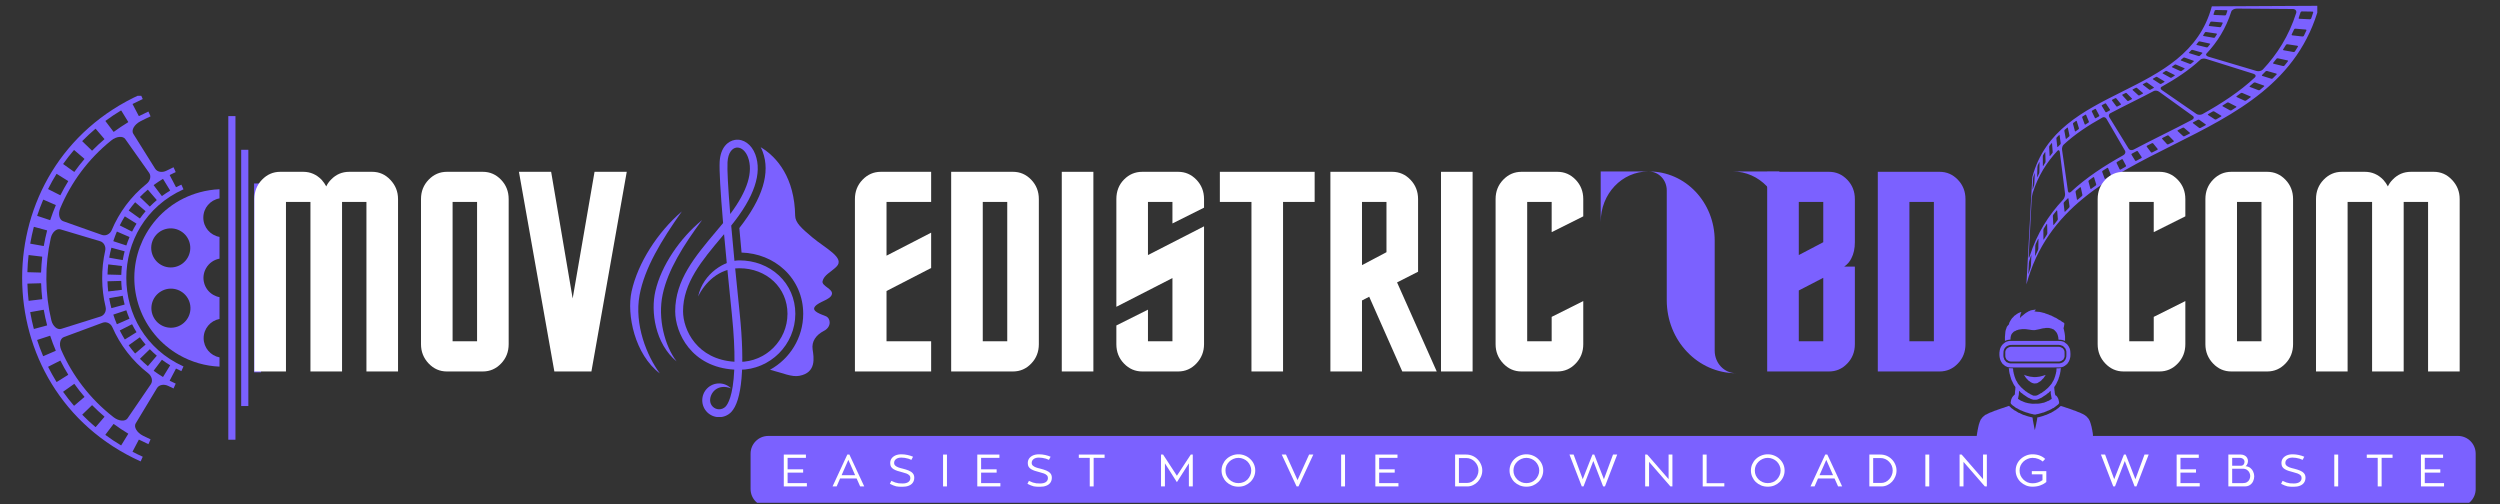 <svg xmlns="http://www.w3.org/2000/svg" xmlns:xlink="http://www.w3.org/1999/xlink" width="600" zoomAndPan="magnify" viewBox="0 0 450 90.75" height="121" preserveAspectRatio="xMidYMid meet" version="1.0"><rect x="0" y="0" width="450" height="90.75" fill="#333333" stroke="none"/><defs><g/><clipPath id="74c621cd17"><path d="M 3 17.242 L 34 17.242 L 34 83.062 L 3 83.062 Z M 3 17.242 " clip-rule="nonzero"/></clipPath><clipPath id="8f7c37e55f"><path d="M 45 33 L 46.988 33 L 46.988 68 L 45 68 Z M 45 33 " clip-rule="nonzero"/></clipPath><clipPath id="a9b8028c59"><path d="M 364.758 1.047 L 417.113 1.047 L 417.113 51.156 L 364.758 51.156 Z M 364.758 1.047 " clip-rule="nonzero"/></clipPath><clipPath id="0c24c35083"><path d="M 360 55.738 L 372 55.738 L 372 62 L 360 62 Z M 360 55.738 " clip-rule="nonzero"/></clipPath><clipPath id="1494d036e6"><path d="M 355.785 73 L 376.727 73 L 376.727 78.922 L 355.785 78.922 Z M 355.785 73 " clip-rule="nonzero"/></clipPath><clipPath id="775247bae8"><path d="M 121 25 L 137 25 L 137 75.059 L 121 75.059 Z M 121 25 " clip-rule="nonzero"/></clipPath><clipPath id="984d9b763c"><path d="M 288.125 30.859 L 320.289 30.859 L 320.289 67.508 L 288.125 67.508 Z M 288.125 30.859 " clip-rule="nonzero"/></clipPath><clipPath id="07220c9a43"><path d="M 135 78 L 446 78 L 446 90.5 L 135 90.5 Z M 135 78 " clip-rule="nonzero"/></clipPath></defs><path fill="#7b61ff" d="M 35.969 34.609 C 31.852 35.723 28.418 38.375 26.297 42.078 C 25.863 42.832 25.492 43.621 25.191 44.43 C 23.871 47.938 23.84 51.824 25.102 55.371 C 26.375 58.957 28.898 61.98 32.203 63.879 C 34.477 65.18 36.973 65.891 39.512 65.992 L 39.512 64.328 C 37.887 64.016 36.66 62.59 36.656 60.879 C 36.648 59.156 37.879 57.723 39.512 57.414 L 39.512 53.488 C 39.129 53.422 38.754 53.281 38.395 53.078 C 36.707 52.113 36.121 49.957 37.094 48.273 C 37.629 47.336 38.527 46.738 39.512 46.559 L 39.512 42.641 C 37.863 42.355 36.598 40.922 36.598 39.188 C 36.59 37.441 37.852 35.996 39.512 35.711 L 39.512 34.062 C 38.328 34.109 37.141 34.293 35.969 34.609 Z M 33.809 53.707 C 34.781 55.383 34.211 57.535 32.535 58.516 C 30.855 59.492 28.703 58.922 27.727 57.242 C 26.75 55.562 27.32 53.41 29.004 52.434 C 30.676 51.453 32.832 52.023 33.809 53.707 Z M 32.484 41.574 C 34.172 42.539 34.75 44.688 33.785 46.375 C 32.82 48.062 30.668 48.641 28.988 47.676 C 27.301 46.711 26.719 44.562 27.684 42.871 C 28.648 41.191 30.801 40.605 32.484 41.574 Z M 32.484 41.574 " fill-opacity="1" fill-rule="nonzero"/><g clip-path="url(#74c621cd17)"><path fill="#7b61ff" d="M 23.898 18.699 C 24.484 18.398 25.086 18.109 25.695 17.828 C 25.57 17.551 25.441 17.27 25.316 16.984 C -3.125 29.824 -3.125 70.211 25.316 83.055 C 25.441 82.773 25.57 82.492 25.695 82.211 C 25.086 81.934 24.484 81.645 23.898 81.34 C 23.871 81.324 23.855 81.301 23.859 81.293 C 24.234 80.574 24.609 79.863 24.984 79.145 C 24.988 79.129 25.016 79.129 25.043 79.145 C 25.586 79.426 26.145 79.695 26.715 79.953 C 26.844 79.66 26.977 79.371 27.105 79.082 C 26.645 78.875 26.191 78.66 25.75 78.434 C 24.605 77.852 24.047 76.828 24.426 76.215 C 25.707 74.094 26.988 71.969 28.266 69.848 C 28.645 69.234 29.539 69.09 30.309 69.48 C 30.617 69.633 30.922 69.777 31.238 69.922 C 31.371 69.633 31.504 69.34 31.629 69.051 C 31.266 68.887 30.91 68.715 30.562 68.539 C 30.547 68.527 30.543 68.512 30.547 68.504 C 30.922 67.785 31.297 67.074 31.672 66.355 C 31.676 66.34 31.691 66.336 31.707 66.348 C 32.016 66.504 32.324 66.656 32.648 66.801 C 32.773 66.52 32.898 66.242 33.027 65.957 C 19.305 59.758 19.305 40.273 33.027 34.078 C 32.898 33.797 32.773 33.52 32.648 33.234 C 32.324 33.375 32.016 33.527 31.707 33.688 C 31.691 33.691 31.676 33.688 31.672 33.676 C 31.297 32.957 30.922 32.246 30.547 31.531 C 30.543 31.512 30.547 31.496 30.562 31.492 C 30.91 31.312 31.266 31.145 31.629 30.977 C 31.496 30.688 31.363 30.395 31.238 30.105 C 30.805 30.301 30.391 30.508 29.977 30.719 C 29.219 31.113 28.328 30.98 27.934 30.375 C 26.617 28.277 25.301 26.172 23.988 24.074 C 23.598 23.465 24.137 22.434 25.262 21.84 C 25.859 21.531 26.473 21.23 27.105 20.945 C 26.973 20.656 26.84 20.363 26.715 20.074 C 26.145 20.332 25.586 20.602 25.043 20.883 C 25.016 20.891 24.996 20.891 24.984 20.883 C 24.609 20.164 24.234 19.453 23.859 18.734 C 23.855 18.734 23.871 18.715 23.898 18.699 Z M 18.805 75.027 C 18.277 75.637 17.75 76.254 17.227 76.867 C 17.215 76.879 17.191 76.871 17.168 76.855 C 16.348 76.16 15.566 75.434 14.828 74.68 C 14.805 74.656 14.801 74.637 14.812 74.625 C 15.391 74.062 15.977 73.504 16.559 72.938 C 16.566 72.926 16.59 72.934 16.609 72.953 C 17.297 73.656 18.023 74.332 18.789 74.98 C 18.805 74.996 18.812 75.016 18.805 75.027 Z M 15.195 71.457 C 14.578 71.984 13.969 72.512 13.352 73.031 C 13.34 73.043 13.312 73.031 13.297 73.012 C 12.617 72.223 11.98 71.398 11.379 70.559 C 11.363 70.539 11.363 70.512 11.371 70.508 C 12.031 70.039 12.691 69.566 13.355 69.098 C 13.367 69.09 13.387 69.098 13.402 69.121 C 13.957 69.902 14.551 70.664 15.188 71.398 C 15.207 71.426 15.207 71.445 15.195 71.457 Z M 12.273 67.469 C 11.59 67.895 10.902 68.324 10.211 68.758 C 10.203 68.766 10.176 68.75 10.164 68.73 C 9.629 67.859 9.133 66.969 8.672 66.062 C 8.66 66.039 8.66 66.016 8.68 66.008 C 9.398 65.645 10.121 65.277 10.844 64.91 C 10.859 64.906 10.879 64.918 10.887 64.938 C 11.309 65.781 11.773 66.609 12.273 67.422 C 12.285 67.438 12.285 67.457 12.273 67.469 Z M 7.582 53.859 C 6.781 53.953 5.977 54.047 5.176 54.145 C 5.16 54.145 5.145 54.129 5.145 54.102 C 5.035 53.105 4.961 52.102 4.934 51.102 C 4.934 51.074 4.945 51.051 4.961 51.051 C 5.766 51.031 6.574 51.004 7.379 50.984 C 7.395 50.984 7.406 51 7.406 51.027 C 7.434 51.961 7.5 52.887 7.605 53.816 C 7.602 53.836 7.59 53.859 7.582 53.859 Z M 7.375 49.062 C 6.57 49.043 5.762 49.016 4.953 48.996 C 4.938 48.996 4.93 48.977 4.93 48.949 C 4.961 47.945 5.027 46.945 5.141 45.953 C 5.145 45.926 5.156 45.91 5.172 45.91 C 5.973 46.004 6.773 46.102 7.574 46.195 C 7.59 46.195 7.602 46.215 7.598 46.242 C 7.492 47.172 7.43 48.098 7.395 49.031 C 7.402 49.047 7.391 49.062 7.375 49.062 Z M 10.84 35.141 C 10.117 34.777 9.395 34.41 8.672 34.047 C 8.656 34.039 8.656 34.012 8.668 33.992 C 9.121 33.086 9.621 32.195 10.16 31.324 C 10.176 31.301 10.191 31.293 10.207 31.297 C 10.895 31.723 11.578 32.152 12.27 32.586 C 12.281 32.594 12.285 32.617 12.27 32.633 C 11.77 33.445 11.305 34.273 10.883 35.117 C 10.879 35.137 10.855 35.148 10.84 35.141 Z M 13.359 30.945 C 12.703 30.477 12.043 30.004 11.379 29.535 C 11.367 29.527 11.367 29.504 11.383 29.484 C 11.98 28.645 12.617 27.82 13.297 27.031 C 13.312 27.012 13.34 27.004 13.352 27.012 C 13.969 27.539 14.578 28.066 15.195 28.586 C 15.207 28.598 15.203 28.617 15.188 28.641 C 14.551 29.379 13.957 30.137 13.402 30.918 C 13.391 30.945 13.371 30.949 13.359 30.945 Z M 16.551 27.109 C 15.973 26.547 15.387 25.988 14.805 25.422 C 14.797 25.41 14.801 25.387 14.82 25.371 C 15.559 24.617 16.34 23.887 17.164 23.191 C 17.184 23.176 17.211 23.172 17.223 23.18 C 17.75 23.793 18.277 24.41 18.797 25.023 C 18.809 25.031 18.797 25.055 18.781 25.074 C 18.016 25.723 17.289 26.398 16.605 27.098 C 16.59 27.117 16.562 27.121 16.551 27.109 Z M 21.824 19.891 C 22.246 20.582 22.668 21.266 23.09 21.957 C 23.098 21.969 23.086 21.988 23.062 22.004 C 22.168 22.547 21.309 23.125 20.492 23.723 C 20.469 23.742 20.445 23.742 20.438 23.73 C 19.953 23.086 19.469 22.438 18.977 21.793 C 18.965 21.785 18.977 21.758 19.004 21.742 C 19.883 21.094 20.809 20.469 21.773 19.891 C 21.789 19.879 21.816 19.875 21.824 19.891 Z M 30.617 34.281 C 30.621 34.293 30.621 34.312 30.605 34.32 C 30.105 34.625 29.621 34.945 29.16 35.285 C 29.148 35.293 29.133 35.289 29.125 35.277 C 28.637 34.637 28.152 33.988 27.664 33.344 C 27.652 33.332 27.656 33.312 27.668 33.309 C 28.191 32.922 28.734 32.559 29.309 32.211 C 29.324 32.199 29.34 32.203 29.352 32.215 C 29.773 32.902 30.195 33.59 30.617 34.281 Z M 26.629 34.156 C 27.156 34.766 27.684 35.383 28.207 35.996 C 28.215 36.008 28.215 36.023 28.207 36.031 C 27.777 36.398 27.371 36.777 26.984 37.168 C 26.973 37.176 26.957 37.176 26.945 37.168 C 26.367 36.602 25.781 36.043 25.199 35.48 C 25.191 35.469 25.191 35.453 25.199 35.438 C 25.637 34.988 26.102 34.562 26.586 34.152 C 26.602 34.145 26.625 34.145 26.629 34.156 Z M 24.348 36.422 C 24.961 36.949 25.574 37.477 26.191 38 C 26.203 38.012 26.207 38.027 26.195 38.039 C 25.844 38.449 25.512 38.875 25.199 39.312 C 25.195 39.324 25.172 39.324 25.164 39.32 C 24.504 38.848 23.844 38.379 23.188 37.91 C 23.176 37.898 23.168 37.883 23.18 37.875 C 23.535 37.379 23.914 36.895 24.312 36.422 C 24.312 36.414 24.336 36.414 24.348 36.422 Z M 22.488 38.953 C 23.176 39.383 23.859 39.809 24.551 40.242 C 24.562 40.254 24.566 40.262 24.562 40.277 C 24.281 40.73 24.023 41.195 23.785 41.672 C 23.781 41.68 23.766 41.688 23.75 41.68 C 23.027 41.316 22.305 40.949 21.582 40.586 C 21.566 40.578 21.562 40.562 21.57 40.547 C 21.84 40.008 22.137 39.48 22.453 38.965 C 22.457 38.949 22.473 38.945 22.488 38.953 Z M 19.512 47.594 C 20.312 47.688 21.113 47.781 21.914 47.879 C 21.93 47.879 21.941 47.895 21.941 47.902 C 21.883 48.422 21.848 48.941 21.832 49.465 C 21.832 49.48 21.82 49.492 21.805 49.484 C 20.996 49.465 20.191 49.438 19.383 49.418 C 19.367 49.418 19.355 49.406 19.355 49.391 C 19.371 48.801 19.414 48.211 19.484 47.621 C 19.484 47.598 19.492 47.586 19.512 47.594 Z M 19.379 50.629 C 20.184 50.609 20.992 50.582 21.797 50.562 C 21.816 50.562 21.824 50.574 21.824 50.582 C 21.84 51.105 21.879 51.629 21.938 52.145 C 21.938 52.16 21.926 52.172 21.91 52.172 C 21.109 52.266 20.305 52.359 19.504 52.457 C 19.488 52.457 19.477 52.445 19.473 52.43 C 19.406 51.84 19.363 51.246 19.348 50.656 C 19.352 50.645 19.367 50.629 19.379 50.629 Z M 21.582 59.469 C 22.305 59.105 23.027 58.734 23.75 58.371 C 23.766 58.367 23.781 58.367 23.785 58.383 C 24.023 58.859 24.281 59.32 24.562 59.773 C 24.566 59.785 24.562 59.801 24.551 59.812 C 23.867 60.238 23.18 60.668 22.488 61.098 C 22.48 61.105 22.457 61.105 22.453 61.09 C 22.137 60.57 21.84 60.043 21.57 59.512 C 21.562 59.496 21.566 59.473 21.582 59.469 Z M 23.18 62.133 C 23.84 61.664 24.5 61.195 25.156 60.723 C 25.168 60.715 25.184 60.719 25.195 60.73 C 25.508 61.168 25.84 61.594 26.191 62.004 C 26.203 62.016 26.195 62.031 26.188 62.043 C 25.57 62.57 24.957 63.098 24.34 63.621 C 24.328 63.629 24.309 63.629 24.305 63.613 C 23.902 63.145 23.523 62.66 23.168 62.164 C 23.164 62.16 23.164 62.145 23.18 62.133 Z M 25.207 64.562 C 25.785 64 26.371 63.441 26.949 62.875 C 26.961 62.867 26.977 62.867 26.988 62.875 C 27.371 63.27 27.777 63.645 28.211 64.012 C 28.223 64.02 28.223 64.035 28.211 64.047 C 27.684 64.66 27.156 65.277 26.633 65.887 C 26.625 65.898 26.609 65.898 26.594 65.887 C 26.105 65.477 25.645 65.043 25.207 64.602 C 25.195 64.594 25.195 64.574 25.207 64.562 Z M 20.434 76.32 C 20.445 76.309 20.465 76.309 20.484 76.324 C 21.305 76.93 22.164 77.504 23.059 78.043 C 23.082 78.059 23.098 78.078 23.086 78.09 C 22.664 78.781 22.242 79.469 21.82 80.156 C 21.816 80.168 21.789 80.168 21.762 80.152 C 20.797 79.574 19.875 78.957 18.992 78.301 C 18.973 78.285 18.961 78.258 18.965 78.25 C 19.457 77.609 19.949 76.961 20.434 76.32 Z M 9.004 60.43 C 9.02 60.422 9.035 60.441 9.043 60.461 C 9.332 61.352 9.664 62.234 10.035 63.098 C 10.043 63.117 10.039 63.141 10.023 63.145 C 9.277 63.465 8.539 63.789 7.797 64.109 C 7.781 64.117 7.766 64.105 7.754 64.078 C 7.359 63.145 7.008 62.199 6.691 61.242 C 6.68 61.215 6.684 61.195 6.699 61.188 C 7.469 60.941 8.238 60.684 9.004 60.43 Z M 18.492 58.082 C 19.172 57.84 19.934 58.219 20.23 58.91 C 21.609 62.059 23.762 64.926 26.676 67.195 C 27.316 67.695 27.559 68.555 27.156 69.156 C 25.758 71.203 24.355 73.25 22.957 75.301 C 22.559 75.902 21.395 75.84 20.438 75.094 C 16.176 71.781 13.039 67.602 11.023 63.004 C 10.57 61.973 10.824 60.914 11.504 60.672 C 13.84 59.809 16.168 58.945 18.492 58.082 Z M 21.066 58.352 C 21.051 58.355 21.035 58.352 21.027 58.336 C 20.797 57.785 20.586 57.227 20.402 56.66 C 20.395 56.641 20.406 56.625 20.418 56.621 C 21.184 56.367 21.953 56.109 22.715 55.855 C 22.73 55.852 22.746 55.855 22.746 55.871 C 22.91 56.375 23.098 56.863 23.301 57.348 C 23.309 57.359 23.301 57.375 23.285 57.379 C 22.547 57.707 21.805 58.031 21.066 58.352 Z M 27.668 66.711 C 28.152 66.066 28.637 65.418 29.129 64.773 C 29.141 64.766 29.156 64.758 29.164 64.77 C 29.625 65.105 30.105 65.43 30.609 65.734 C 30.621 65.738 30.625 65.762 30.621 65.77 C 30.199 66.461 29.777 67.148 29.355 67.84 C 29.352 67.848 29.328 67.855 29.312 67.844 C 28.742 67.5 28.195 67.137 27.68 66.754 C 27.664 66.742 27.656 66.719 27.668 66.711 Z M 18.117 56.965 C 15.75 57.707 13.387 58.453 11.02 59.195 C 10.332 59.422 9.5 58.734 9.242 57.648 C 8.082 52.805 8.047 47.727 9.137 42.863 C 9.379 41.777 10.203 41.074 10.895 41.289 C 13.27 41.996 15.645 42.703 18.023 43.418 C 18.715 43.633 19.098 44.391 18.934 45.121 C 18.188 48.449 18.211 51.93 19.008 55.246 C 19.184 55.973 18.809 56.738 18.117 56.965 Z M 19.684 53.664 C 20.48 53.52 21.277 53.383 22.066 53.242 C 22.082 53.242 22.094 53.246 22.098 53.262 C 22.188 53.777 22.301 54.289 22.43 54.797 C 22.438 54.809 22.426 54.824 22.41 54.828 C 21.629 55.039 20.848 55.25 20.07 55.461 C 20.055 55.465 20.039 55.457 20.039 55.441 C 19.883 54.867 19.762 54.285 19.656 53.699 C 19.656 53.68 19.668 53.668 19.684 53.664 Z M 20.07 44.594 C 20.848 44.805 21.629 45.016 22.41 45.227 C 22.426 45.23 22.43 45.242 22.43 45.258 C 22.301 45.762 22.188 46.273 22.098 46.793 C 22.098 46.801 22.082 46.812 22.066 46.812 C 21.27 46.672 20.477 46.531 19.684 46.391 C 19.668 46.391 19.656 46.375 19.664 46.359 C 19.762 45.773 19.891 45.195 20.043 44.617 C 20.043 44.598 20.059 44.594 20.07 44.594 Z M 20.418 43.422 C 20.402 43.418 20.395 43.402 20.402 43.383 C 20.586 42.82 20.797 42.262 21.027 41.707 C 21.035 41.691 21.051 41.688 21.066 41.691 C 21.809 42.012 22.547 42.336 23.293 42.656 C 23.309 42.66 23.312 42.68 23.309 42.688 C 23.102 43.172 22.918 43.668 22.754 44.164 C 22.746 44.176 22.73 44.188 22.723 44.18 C 21.953 43.934 21.184 43.68 20.418 43.422 Z M 10.844 37.484 C 12.785 32.859 15.852 28.633 20.043 25.27 C 20.98 24.516 22.141 24.438 22.547 25.031 C 23.98 27.059 25.41 29.082 26.844 31.109 C 27.258 31.703 27.035 32.566 26.402 33.074 C 23.535 35.379 21.43 38.273 20.102 41.438 C 19.805 42.133 19.055 42.523 18.371 42.293 C 16.035 41.465 13.691 40.637 11.355 39.809 C 10.684 39.57 10.414 38.516 10.844 37.484 Z M 10.027 36.902 C 10.043 36.91 10.043 36.93 10.039 36.957 C 9.668 37.82 9.344 38.703 9.047 39.594 C 9.043 39.613 9.02 39.629 9.012 39.625 C 8.246 39.371 7.477 39.113 6.711 38.859 C 6.695 38.855 6.691 38.832 6.699 38.809 C 7.012 37.848 7.371 36.902 7.766 35.969 C 7.777 35.945 7.797 35.934 7.809 35.938 C 8.539 36.254 9.285 36.582 10.027 36.902 Z M 8.461 41.465 C 8.477 41.469 8.484 41.492 8.477 41.512 C 8.238 42.418 8.047 43.332 7.883 44.25 C 7.875 44.27 7.859 44.293 7.852 44.285 C 7.055 44.145 6.258 44.008 5.465 43.863 C 5.449 43.859 5.445 43.84 5.445 43.812 C 5.621 42.82 5.832 41.84 6.082 40.867 C 6.09 40.844 6.105 40.828 6.121 40.832 C 6.902 41.047 7.68 41.258 8.461 41.465 Z M 7.852 55.758 C 7.867 55.75 7.883 55.773 7.883 55.793 C 8.039 56.711 8.238 57.629 8.477 58.531 C 8.484 58.551 8.477 58.574 8.461 58.578 C 7.68 58.789 6.902 59 6.121 59.211 C 6.105 59.215 6.09 59.199 6.082 59.176 C 5.832 58.203 5.613 57.219 5.445 56.23 C 5.441 56.203 5.449 56.184 5.465 56.18 C 6.258 56.043 7.055 55.898 7.852 55.758 Z M 7.852 55.758 " fill-opacity="1" fill-rule="nonzero"/></g><path fill="#7b61ff" d="M 41.094 79.148 L 41.094 20.898 L 42.383 20.898 L 42.383 79.148 Z M 41.094 79.148 " fill-opacity="1" fill-rule="nonzero"/><path fill="#7b61ff" d="M 43.414 73.086 L 43.414 26.961 L 44.703 26.961 L 44.703 73.086 Z M 43.414 73.086 " fill-opacity="1" fill-rule="nonzero"/><g clip-path="url(#8f7c37e55f)"><path fill="#7b61ff" d="M 45.734 67.02 L 45.734 33.027 L 47.023 33.027 L 47.023 67.02 Z M 45.734 67.02 " fill-opacity="1" fill-rule="nonzero"/></g><g clip-path="url(#a9b8028c59)"><path fill="#7b61ff" d="M 412.711 1.621 C 413.16 1.625 413.438 1.949 413.312 2.34 C 412 6.453 409.91 9.75 407.312 12.516 C 407.066 12.773 406.551 12.887 406.164 12.773 C 403.285 11.918 400.41 11.062 397.531 10.207 C 397.148 10.094 396.984 9.848 397.164 9.652 C 399.102 7.594 400.66 5.137 401.637 2.07 C 401.73 1.785 402.164 1.547 402.617 1.547 C 405.98 1.574 409.344 1.598 412.711 1.621 Z M 416.238 2.086 C 416.34 2.086 416.402 2.164 416.371 2.258 C 416.262 2.613 416.145 2.965 416.02 3.312 C 415.988 3.402 415.879 3.473 415.777 3.469 C 415.148 3.441 414.52 3.41 413.891 3.383 C 413.789 3.379 413.734 3.305 413.766 3.219 C 413.883 2.887 413.992 2.555 414.098 2.215 C 414.129 2.125 414.234 2.051 414.332 2.055 C 414.969 2.062 415.605 2.074 416.238 2.086 Z M 415.035 5.32 C 415.137 5.328 415.188 5.402 415.148 5.488 C 415.004 5.812 414.852 6.129 414.699 6.441 C 414.656 6.523 414.543 6.578 414.445 6.57 C 413.832 6.5 413.223 6.43 412.609 6.363 C 412.512 6.352 412.465 6.277 412.504 6.199 C 412.652 5.902 412.793 5.602 412.934 5.293 C 412.969 5.211 413.078 5.152 413.176 5.16 C 413.797 5.215 414.414 5.266 415.035 5.32 Z M 413.531 8.238 C 413.625 8.254 413.668 8.324 413.621 8.402 C 413.445 8.695 413.266 8.98 413.082 9.262 C 413.035 9.336 412.918 9.379 412.824 9.363 C 412.23 9.258 411.641 9.152 411.051 9.047 C 410.957 9.031 410.918 8.961 410.965 8.891 C 411.141 8.621 411.309 8.348 411.477 8.07 C 411.52 8 411.637 7.953 411.73 7.965 C 412.328 8.059 412.93 8.148 413.531 8.238 Z M 411.75 10.871 C 411.844 10.891 411.879 10.961 411.824 11.031 C 411.621 11.293 411.418 11.551 411.207 11.805 C 411.152 11.871 411.031 11.906 410.941 11.887 C 410.375 11.746 409.809 11.609 409.242 11.473 C 409.152 11.449 409.121 11.379 409.172 11.316 C 409.375 11.074 409.57 10.828 409.762 10.578 C 409.812 10.512 409.93 10.477 410.023 10.496 C 410.598 10.621 411.176 10.746 411.75 10.871 Z M 409.73 13.246 C 409.82 13.273 409.844 13.344 409.785 13.406 C 409.559 13.641 409.328 13.875 409.098 14.105 C 409.035 14.168 408.914 14.191 408.828 14.168 C 408.289 14 407.75 13.832 407.211 13.664 C 407.125 13.637 407.105 13.566 407.16 13.508 C 407.383 13.289 407.602 13.066 407.816 12.84 C 407.875 12.781 407.992 12.754 408.082 12.777 C 408.633 12.934 409.18 13.09 409.73 13.246 Z M 405.645 13.289 C 406.027 13.406 406.129 13.707 405.867 13.949 C 403.098 16.531 399.867 18.629 396.453 20.535 C 396.133 20.715 395.641 20.703 395.367 20.512 C 393.293 19.078 391.219 17.648 389.145 16.219 C 388.867 16.027 388.836 15.762 389.074 15.629 C 391.617 14.211 394.023 12.645 396.09 10.723 C 396.285 10.543 396.746 10.488 397.129 10.609 C 399.969 11.5 402.809 12.395 405.645 13.289 Z M 407.496 15.398 C 407.582 15.43 407.598 15.5 407.531 15.555 C 407.285 15.77 407.035 15.984 406.785 16.191 C 406.719 16.246 406.594 16.266 406.516 16.234 C 406.004 16.039 405.496 15.844 404.988 15.652 C 404.91 15.621 404.895 15.551 404.957 15.5 C 405.199 15.301 405.438 15.098 405.672 14.891 C 405.734 14.84 405.852 14.816 405.934 14.848 C 406.457 15.031 406.977 15.215 407.496 15.398 Z M 405.082 17.359 C 405.16 17.391 405.168 17.461 405.098 17.512 C 404.832 17.711 404.566 17.906 404.297 18.098 C 404.227 18.148 404.105 18.16 404.031 18.125 C 403.555 17.902 403.078 17.684 402.602 17.465 C 402.527 17.43 402.52 17.363 402.586 17.316 C 402.844 17.133 403.098 16.945 403.348 16.758 C 403.414 16.711 403.531 16.699 403.609 16.73 C 404.102 16.941 404.59 17.148 405.082 17.359 Z M 402.508 19.156 C 402.582 19.195 402.582 19.262 402.512 19.312 C 402.23 19.492 401.949 19.672 401.668 19.852 C 401.594 19.895 401.473 19.902 401.402 19.863 C 400.961 19.621 400.52 19.379 400.078 19.137 C 400.008 19.098 400.008 19.031 400.078 18.988 C 400.348 18.816 400.617 18.645 400.883 18.473 C 400.949 18.43 401.066 18.422 401.141 18.457 C 401.598 18.691 402.055 18.922 402.508 19.156 Z M 399.812 20.824 C 399.883 20.863 399.875 20.934 399.797 20.98 C 399.508 21.148 399.215 21.316 398.922 21.484 C 398.848 21.527 398.73 21.527 398.664 21.484 C 398.258 21.223 397.852 20.957 397.445 20.695 C 397.383 20.652 397.387 20.586 397.461 20.543 C 397.742 20.383 398.02 20.227 398.297 20.062 C 398.367 20.02 398.484 20.02 398.551 20.059 C 398.973 20.312 399.391 20.57 399.812 20.824 Z M 387.656 15.695 C 387.719 15.742 387.727 15.801 387.672 15.828 C 387.469 15.941 387.262 16.051 387.059 16.156 C 387.004 16.188 386.91 16.172 386.852 16.125 C 386.48 15.844 386.113 15.559 385.742 15.277 C 385.684 15.23 385.676 15.172 385.727 15.148 C 385.918 15.047 386.109 14.945 386.301 14.84 C 386.352 14.816 386.441 14.828 386.504 14.871 C 386.887 15.148 387.273 15.422 387.656 15.695 Z M 397.023 22.391 C 397.086 22.434 397.07 22.508 396.992 22.547 C 396.695 22.707 396.395 22.867 396.094 23.027 C 396.016 23.07 395.902 23.066 395.844 23.02 C 395.473 22.738 395.105 22.453 394.734 22.172 C 394.676 22.125 394.691 22.055 394.766 22.016 C 395.051 21.863 395.336 21.711 395.621 21.559 C 395.695 21.52 395.809 21.523 395.871 21.566 C 396.254 21.84 396.641 22.117 397.023 22.391 Z M 394.168 23.891 C 394.223 23.938 394.203 24.008 394.125 24.051 C 393.82 24.207 393.516 24.359 393.211 24.516 C 393.133 24.555 393.023 24.547 392.969 24.5 C 392.637 24.195 392.305 23.895 391.973 23.59 C 391.922 23.543 391.941 23.473 392.016 23.434 C 392.305 23.289 392.598 23.141 392.887 22.992 C 392.961 22.953 393.07 22.961 393.125 23.008 C 393.473 23.301 393.82 23.594 394.168 23.891 Z M 391.273 25.352 C 391.324 25.402 391.301 25.477 391.223 25.516 C 390.914 25.668 390.609 25.82 390.301 25.977 C 390.223 26.016 390.117 26.004 390.07 25.953 C 389.777 25.633 389.484 25.312 389.188 24.988 C 389.141 24.938 389.164 24.867 389.242 24.828 C 389.535 24.68 389.824 24.535 390.117 24.387 C 390.191 24.352 390.297 24.359 390.348 24.41 C 390.656 24.723 390.965 25.039 391.273 25.352 Z M 388.379 26.805 C 388.422 26.859 388.391 26.938 388.312 26.977 C 388.008 27.129 387.703 27.285 387.398 27.441 C 387.32 27.48 387.219 27.469 387.18 27.414 C 386.922 27.074 386.668 26.734 386.41 26.395 C 386.367 26.34 386.398 26.266 386.473 26.223 C 386.762 26.078 387.055 25.93 387.344 25.781 C 387.422 25.742 387.52 25.754 387.562 25.809 C 387.832 26.141 388.105 26.473 388.379 26.805 Z M 385.504 28.285 C 385.543 28.34 385.508 28.422 385.43 28.465 C 385.129 28.621 384.828 28.781 384.531 28.941 C 384.453 28.984 384.359 28.973 384.324 28.914 C 384.105 28.555 383.887 28.195 383.664 27.836 C 383.633 27.777 383.664 27.695 383.738 27.656 C 384.023 27.504 384.309 27.352 384.594 27.199 C 384.672 27.16 384.762 27.172 384.801 27.23 C 385.035 27.582 385.27 27.934 385.504 28.285 Z M 382.512 27.148 C 382.66 27.406 382.52 27.758 382.199 27.938 C 378.785 29.844 375.555 31.941 372.785 34.523 C 372.523 34.766 372.277 34.699 372.23 34.371 C 371.879 31.91 371.523 29.445 371.172 26.984 C 371.125 26.652 371.242 26.234 371.438 26.055 C 373.5 24.133 375.906 22.566 378.453 21.148 C 378.691 21.016 379.008 21.117 379.16 21.375 C 380.277 23.297 381.395 25.223 382.512 27.148 Z M 382.684 29.82 C 382.715 29.879 382.68 29.965 382.602 30.008 C 382.309 30.176 382.016 30.344 381.723 30.512 C 381.648 30.555 381.562 30.543 381.535 30.48 C 381.352 30.102 381.168 29.719 380.984 29.34 C 380.957 29.281 380.992 29.195 381.062 29.152 C 381.34 28.992 381.617 28.832 381.898 28.672 C 381.973 28.629 382.059 28.645 382.09 28.703 C 382.285 29.078 382.484 29.449 382.684 29.82 Z M 379.945 31.441 C 379.969 31.504 379.93 31.594 379.855 31.641 C 379.574 31.82 379.293 31.996 379.012 32.18 C 378.941 32.227 378.863 32.215 378.836 32.148 C 378.691 31.746 378.543 31.344 378.395 30.941 C 378.371 30.879 378.406 30.789 378.477 30.742 C 378.742 30.57 379.012 30.398 379.281 30.23 C 379.352 30.184 379.43 30.199 379.457 30.262 C 379.621 30.656 379.781 31.051 379.945 31.441 Z M 377.316 33.18 C 377.336 33.25 377.297 33.344 377.227 33.395 C 376.957 33.586 376.691 33.781 376.426 33.977 C 376.355 34.027 376.285 34.016 376.266 33.945 C 376.152 33.52 376.039 33.094 375.922 32.672 C 375.906 32.602 375.945 32.508 376.012 32.457 C 376.262 32.27 376.516 32.082 376.773 31.902 C 376.84 31.852 376.914 31.867 376.934 31.934 C 377.062 32.352 377.188 32.766 377.316 33.18 Z M 374.832 35.07 C 374.848 35.141 374.805 35.242 374.738 35.297 C 374.488 35.508 374.238 35.719 373.992 35.934 C 373.926 35.992 373.863 35.98 373.848 35.906 C 373.766 35.453 373.684 35.004 373.602 34.551 C 373.586 34.48 373.625 34.379 373.688 34.324 C 373.926 34.117 374.16 33.918 374.402 33.719 C 374.465 33.664 374.531 33.68 374.547 33.75 C 374.641 34.191 374.738 34.629 374.832 35.07 Z M 370.926 25.766 C 370.938 25.844 370.91 25.938 370.867 25.98 C 370.711 26.137 370.551 26.297 370.398 26.457 C 370.355 26.5 370.316 26.473 370.309 26.395 C 370.254 25.914 370.199 25.438 370.148 24.957 C 370.137 24.879 370.164 24.785 370.199 24.746 C 370.344 24.594 370.492 24.445 370.641 24.301 C 370.68 24.262 370.719 24.289 370.73 24.367 C 370.793 24.832 370.859 25.301 370.926 25.766 Z M 372.52 37.141 C 372.527 37.215 372.488 37.324 372.426 37.383 C 372.195 37.613 371.965 37.848 371.738 38.086 C 371.68 38.148 371.625 38.137 371.617 38.059 C 371.562 37.578 371.508 37.102 371.453 36.621 C 371.445 36.547 371.484 36.434 371.539 36.375 C 371.758 36.148 371.977 35.926 372.199 35.707 C 372.254 35.648 372.312 35.664 372.32 35.738 C 372.387 36.203 372.453 36.672 372.52 37.141 Z M 365.34 46.133 C 365.215 46.523 365.141 46.48 365.164 46.035 C 365.34 42.703 365.512 39.375 365.688 36.047 C 365.711 35.598 365.797 34.992 365.891 34.707 C 366.867 31.641 368.426 29.184 370.359 27.125 C 370.543 26.93 370.727 27.051 370.77 27.387 C 371.086 29.887 371.398 32.387 371.711 34.887 C 371.754 35.219 371.586 35.699 371.34 35.961 C 368.742 38.723 366.652 42.02 365.34 46.133 Z M 370.406 39.418 C 370.41 39.5 370.371 39.617 370.316 39.684 C 370.105 39.938 369.902 40.195 369.699 40.461 C 369.645 40.527 369.598 40.516 369.594 40.434 C 369.566 39.926 369.539 39.414 369.512 38.906 C 369.508 38.824 369.547 38.703 369.598 38.637 C 369.789 38.387 369.984 38.141 370.188 37.898 C 370.238 37.836 370.285 37.848 370.293 37.93 C 370.332 38.426 370.367 38.922 370.406 39.418 Z M 368.523 41.941 C 368.527 42.027 368.488 42.156 368.441 42.23 C 368.254 42.512 368.074 42.797 367.902 43.086 C 367.855 43.164 367.816 43.156 367.816 43.066 C 367.812 42.523 367.809 41.98 367.805 41.434 C 367.805 41.348 367.84 41.215 367.883 41.145 C 368.051 40.867 368.219 40.594 368.395 40.324 C 368.441 40.254 368.48 40.27 368.484 40.352 C 368.496 40.883 368.512 41.41 368.523 41.941 Z M 366.902 44.734 C 366.902 44.828 366.867 44.969 366.824 45.051 C 366.672 45.363 366.52 45.68 366.375 46 C 366.336 46.086 366.309 46.078 366.312 45.984 C 366.328 45.402 366.34 44.82 366.355 44.238 C 366.359 44.145 366.391 44.004 366.426 43.922 C 366.566 43.613 366.707 43.312 366.855 43.016 C 366.895 42.938 366.926 42.949 366.926 43.039 C 366.918 43.602 366.91 44.168 366.902 44.734 Z M 365.57 47.836 C 365.562 47.934 365.535 48.086 365.504 48.176 C 365.379 48.523 365.262 48.875 365.152 49.234 C 365.121 49.324 365.102 49.32 365.105 49.219 C 365.137 48.598 365.168 47.973 365.199 47.348 C 365.207 47.246 365.23 47.09 365.258 47.004 C 365.367 46.664 365.477 46.328 365.594 45.996 C 365.625 45.91 365.648 45.922 365.645 46.016 C 365.617 46.625 365.594 47.23 365.57 47.836 Z M 365.957 32.145 C 365.965 32.043 365.98 31.914 366 31.852 C 366.07 31.625 366.148 31.402 366.227 31.18 C 366.246 31.121 366.258 31.156 366.254 31.254 C 366.23 31.859 366.203 32.465 366.18 33.07 C 366.176 33.168 366.156 33.297 366.133 33.359 C 366.047 33.598 365.969 33.84 365.891 34.082 C 365.871 34.145 365.859 34.117 365.863 34.016 C 365.895 33.391 365.926 32.766 365.957 32.145 Z M 366.734 30.059 C 366.734 29.965 366.758 29.848 366.781 29.793 C 366.875 29.586 366.969 29.387 367.066 29.188 C 367.094 29.133 367.113 29.164 367.113 29.258 C 367.105 29.824 367.098 30.387 367.09 30.953 C 367.09 31.047 367.066 31.164 367.035 31.223 C 366.93 31.434 366.828 31.652 366.73 31.871 C 366.703 31.93 366.684 31.902 366.688 31.809 C 366.703 31.227 366.719 30.645 366.734 30.059 Z M 367.703 28.184 C 367.703 28.094 367.727 27.984 367.754 27.934 C 367.867 27.75 367.98 27.566 368.098 27.391 C 368.129 27.34 368.156 27.371 368.156 27.457 C 368.172 27.988 368.184 28.516 368.199 29.047 C 368.199 29.133 368.176 29.242 368.141 29.293 C 368.016 29.484 367.895 29.68 367.773 29.879 C 367.742 29.93 367.715 29.902 367.715 29.816 C 367.711 29.27 367.707 28.727 367.703 28.184 Z M 368.848 26.488 C 368.844 26.406 368.867 26.305 368.898 26.262 C 369.027 26.094 369.16 25.93 369.293 25.766 C 369.328 25.723 369.363 25.754 369.367 25.832 C 369.406 26.332 369.445 26.828 369.484 27.324 C 369.488 27.402 369.465 27.508 369.426 27.551 C 369.281 27.727 369.141 27.902 369.004 28.082 C 368.965 28.129 368.934 28.102 368.93 28.02 C 368.902 27.508 368.875 26.996 368.848 26.488 Z M 371.586 23.57 C 371.57 23.5 371.594 23.41 371.637 23.375 C 371.793 23.238 371.953 23.102 372.113 22.969 C 372.156 22.934 372.203 22.965 372.219 23.035 C 372.312 23.473 372.41 23.914 372.504 24.355 C 372.52 24.426 372.496 24.516 372.449 24.551 C 372.277 24.695 372.105 24.84 371.938 24.988 C 371.895 25.023 371.848 25 371.832 24.926 C 371.75 24.473 371.668 24.023 371.586 23.57 Z M 373.141 22.312 C 373.121 22.242 373.145 22.16 373.188 22.125 C 373.355 22 373.527 21.879 373.699 21.758 C 373.742 21.723 373.797 21.754 373.816 21.82 C 373.945 22.234 374.074 22.648 374.203 23.066 C 374.223 23.133 374.199 23.215 374.152 23.25 C 373.969 23.379 373.785 23.512 373.605 23.648 C 373.555 23.684 373.504 23.656 373.484 23.586 C 373.371 23.16 373.254 22.738 373.141 22.312 Z M 374.797 21.152 C 374.773 21.09 374.793 21.012 374.84 20.98 C 375.016 20.867 375.195 20.75 375.375 20.637 C 375.422 20.609 375.484 20.637 375.508 20.699 C 375.672 21.09 375.832 21.484 375.996 21.879 C 376.02 21.941 376 22.02 375.949 22.051 C 375.758 22.172 375.566 22.293 375.375 22.418 C 375.324 22.449 375.266 22.426 375.238 22.359 C 375.094 21.957 374.945 21.555 374.797 21.152 Z M 376.531 20.082 C 376.504 20.02 376.52 19.945 376.566 19.918 C 376.75 19.812 376.938 19.703 377.125 19.598 C 377.176 19.57 377.238 19.594 377.27 19.656 C 377.469 20.027 377.668 20.398 377.863 20.77 C 377.898 20.832 377.879 20.902 377.828 20.934 C 377.625 21.047 377.426 21.16 377.227 21.277 C 377.176 21.309 377.109 21.281 377.082 21.223 C 376.898 20.84 376.715 20.461 376.531 20.082 Z M 378.328 19.07 C 378.293 19.012 378.305 18.945 378.355 18.918 C 378.547 18.816 378.738 18.715 378.93 18.613 C 378.98 18.586 379.051 18.609 379.09 18.668 C 379.324 19.02 379.559 19.371 379.793 19.723 C 379.828 19.777 379.816 19.848 379.762 19.875 C 379.555 19.984 379.352 20.094 379.148 20.203 C 379.094 20.234 379.02 20.211 378.984 20.152 C 378.766 19.793 378.547 19.43 378.328 19.07 Z M 380.168 18.105 C 380.125 18.051 380.133 17.984 380.184 17.961 C 380.379 17.863 380.57 17.762 380.766 17.664 C 380.816 17.641 380.895 17.66 380.938 17.715 C 381.211 18.047 381.48 18.379 381.754 18.711 C 381.797 18.766 381.789 18.832 381.734 18.859 C 381.527 18.965 381.316 19.07 381.109 19.176 C 381.055 19.203 380.977 19.184 380.934 19.129 C 380.68 18.789 380.422 18.445 380.168 18.105 Z M 382.027 17.164 C 381.98 17.113 381.984 17.051 382.035 17.027 C 382.23 16.93 382.426 16.832 382.621 16.734 C 382.672 16.707 382.754 16.727 382.805 16.777 C 383.113 17.09 383.422 17.406 383.734 17.719 C 383.781 17.77 383.777 17.832 383.723 17.859 C 383.516 17.965 383.305 18.07 383.094 18.176 C 383.039 18.203 382.957 18.184 382.91 18.129 C 382.617 17.809 382.32 17.488 382.027 17.164 Z M 387.695 16.379 C 387.938 16.254 388.355 16.305 388.629 16.5 C 390.652 17.957 392.676 19.414 394.699 20.871 C 394.973 21.066 394.93 21.367 394.602 21.543 C 391.129 23.387 387.523 25.086 384.051 26.93 C 383.723 27.105 383.332 27.039 383.176 26.785 C 382.008 24.887 380.84 22.992 379.676 21.094 C 379.52 20.84 379.59 20.527 379.832 20.398 C 382.418 19.023 385.109 17.754 387.695 16.379 Z M 383.895 16.23 C 383.84 16.18 383.84 16.121 383.891 16.094 C 384.082 15.996 384.277 15.898 384.473 15.797 C 384.523 15.773 384.609 15.789 384.664 15.836 C 385.012 16.133 385.359 16.426 385.707 16.719 C 385.762 16.77 385.766 16.828 385.711 16.855 C 385.5 16.965 385.293 17.07 385.086 17.176 C 385.031 17.203 384.941 17.188 384.891 17.137 C 384.559 16.836 384.227 16.531 383.895 16.23 Z M 387.559 14.289 C 387.492 14.246 387.48 14.191 387.531 14.164 C 387.719 14.055 387.902 13.949 388.09 13.84 C 388.137 13.812 388.23 13.824 388.301 13.863 C 388.719 14.117 389.141 14.371 389.562 14.625 C 389.629 14.668 389.645 14.727 389.59 14.758 C 389.391 14.871 389.191 14.988 388.992 15.102 C 388.938 15.133 388.844 15.121 388.777 15.078 C 388.371 14.816 387.965 14.551 387.559 14.289 Z M 389.324 13.246 C 389.25 13.207 389.234 13.152 389.281 13.121 C 389.461 13.008 389.641 12.895 389.816 12.777 C 389.863 12.746 389.961 12.754 390.035 12.789 C 390.492 13.023 390.945 13.258 391.402 13.488 C 391.477 13.527 391.496 13.582 391.445 13.617 C 391.254 13.738 391.062 13.863 390.867 13.984 C 390.816 14.016 390.719 14.008 390.648 13.973 C 390.207 13.73 389.766 13.488 389.324 13.246 Z M 391.012 12.125 C 390.938 12.09 390.91 12.035 390.957 12.004 C 391.129 11.883 391.297 11.758 391.469 11.633 C 391.512 11.598 391.609 11.598 391.688 11.633 C 392.18 11.844 392.668 12.051 393.16 12.262 C 393.238 12.293 393.262 12.352 393.215 12.387 C 393.035 12.52 392.852 12.652 392.668 12.785 C 392.621 12.82 392.52 12.82 392.441 12.785 C 391.965 12.562 391.488 12.344 391.012 12.125 Z M 392.613 10.91 C 392.531 10.879 392.5 10.824 392.543 10.789 C 392.703 10.656 392.863 10.52 393.02 10.383 C 393.062 10.348 393.16 10.34 393.246 10.371 C 393.766 10.555 394.289 10.738 394.809 10.922 C 394.895 10.953 394.926 11.008 394.883 11.047 C 394.711 11.195 394.543 11.34 394.367 11.48 C 394.324 11.52 394.219 11.523 394.137 11.492 C 393.629 11.297 393.121 11.105 392.613 10.91 Z M 394.102 9.578 C 394.016 9.551 393.977 9.5 394.016 9.461 C 394.164 9.312 394.312 9.164 394.453 9.012 C 394.492 8.973 394.594 8.961 394.684 8.984 C 395.234 9.141 395.785 9.297 396.336 9.453 C 396.422 9.477 396.461 9.535 396.422 9.578 C 396.266 9.738 396.109 9.898 395.949 10.055 C 395.91 10.098 395.805 10.109 395.719 10.082 C 395.18 9.914 394.641 9.746 394.102 9.578 Z M 395.461 8.109 C 395.371 8.086 395.324 8.035 395.359 7.992 C 395.496 7.832 395.625 7.668 395.754 7.5 C 395.789 7.457 395.891 7.438 395.984 7.457 C 396.559 7.582 397.137 7.707 397.715 7.832 C 397.809 7.852 397.852 7.906 397.816 7.953 C 397.68 8.133 397.539 8.309 397.395 8.48 C 397.355 8.527 397.25 8.547 397.16 8.523 C 396.594 8.387 396.027 8.25 395.461 8.109 Z M 396.672 6.488 C 396.578 6.469 396.527 6.418 396.559 6.371 C 396.676 6.191 396.789 6.008 396.902 5.824 C 396.93 5.773 397.031 5.746 397.129 5.762 C 397.727 5.852 398.328 5.941 398.93 6.035 C 399.023 6.047 399.078 6.102 399.047 6.156 C 398.926 6.355 398.805 6.551 398.676 6.742 C 398.645 6.793 398.539 6.82 398.445 6.801 C 397.855 6.695 397.266 6.59 396.672 6.488 Z M 397.719 4.688 C 397.617 4.676 397.562 4.625 397.586 4.574 C 397.688 4.375 397.781 4.172 397.875 3.965 C 397.898 3.91 397.996 3.875 398.098 3.883 C 398.719 3.934 399.336 3.988 399.957 4.039 C 400.055 4.051 400.117 4.105 400.09 4.16 C 399.992 4.383 399.887 4.598 399.781 4.812 C 399.754 4.867 399.652 4.906 399.555 4.895 C 398.941 4.824 398.328 4.758 397.719 4.688 Z M 398.574 2.691 C 398.473 2.688 398.41 2.637 398.43 2.578 C 398.508 2.359 398.582 2.133 398.656 1.906 C 398.672 1.848 398.77 1.801 398.871 1.801 C 399.508 1.812 400.145 1.82 400.777 1.832 C 400.879 1.832 400.949 1.887 400.926 1.953 C 400.852 2.195 400.77 2.438 400.688 2.672 C 400.664 2.734 400.562 2.781 400.461 2.777 C 399.832 2.75 399.203 2.719 398.574 2.691 Z M 365.816 31.875 C 365.465 38.312 365.109 44.754 364.758 51.191 C 372.125 23.75 410.105 28.488 417.473 1.043 C 411.023 1.074 404.578 1.105 398.129 1.141 C 393.613 17.957 370.332 15.055 365.816 31.875 " fill-opacity="1" fill-rule="nonzero"/></g><g fill="#ffffff" fill-opacity="1"><g transform="translate(43.724, 66.864)"><g><path d="M 15 -33.312 C 15.207 -33.758 15.5 -34.172 15.875 -34.547 C 16.77 -35.473 17.859 -35.938 19.141 -35.938 L 23.266 -35.938 C 24.547 -35.938 25.641 -35.453 26.547 -34.484 C 27.461 -33.523 27.922 -32.375 27.922 -31.031 L 27.922 0 L 22.234 0 L 22.234 -30.516 L 17.844 -30.516 L 17.844 0 L 12.156 0 L 12.156 -30.516 L 7.75 -30.516 L 7.75 0 L 2.062 0 L 2.062 -31.031 C 2.062 -32.406 2.52 -33.566 3.438 -34.516 C 4.352 -35.461 5.445 -35.938 6.719 -35.938 L 10.859 -35.938 C 12.141 -35.938 13.242 -35.457 14.172 -34.5 C 14.516 -34.113 14.789 -33.719 15 -33.312 Z M 15 -33.312 "/></g></g></g><g fill="#ffffff" fill-opacity="1"><g transform="translate(73.717, 66.864)"><g><path d="M 17.844 -31.031 L 17.844 -4.906 C 17.844 -3.531 17.383 -2.367 16.469 -1.422 C 15.562 -0.473 14.469 0 13.188 0 L 6.719 0 C 5.445 0 4.352 -0.477 3.438 -1.438 C 2.52 -2.406 2.062 -3.562 2.062 -4.906 L 2.062 -31.031 C 2.062 -32.406 2.52 -33.566 3.438 -34.516 C 4.352 -35.461 5.445 -35.938 6.719 -35.938 L 13.188 -35.938 C 14.469 -35.938 15.562 -35.461 16.469 -34.516 C 17.383 -33.566 17.844 -32.406 17.844 -31.031 Z M 12.156 -5.438 L 12.156 -30.516 L 7.75 -30.516 L 7.75 -5.438 Z M 12.156 -5.438 "/></g></g></g><g fill="#ffffff" fill-opacity="1"><g transform="translate(93.627, 66.864)"><g><path d="M 12.828 0 L 6.156 0 L -0.219 -35.938 L 5.578 -35.938 L 9.453 -13.141 L 13.391 -35.938 L 19.188 -35.938 Z M 12.828 0 "/></g></g></g><g fill="#ffffff" fill-opacity="1"><g transform="translate(112.511, 66.864)"><g/></g></g><g fill="#ffffff" fill-opacity="1"><g transform="translate(122.336, 66.864)"><g/></g></g><g fill="#ffffff" fill-opacity="1"><g transform="translate(132.162, 66.864)"><g/></g></g><g fill="#ffffff" fill-opacity="1"><g transform="translate(141.987, 66.864)"><g/></g></g><g fill="#ffffff" fill-opacity="1"><g transform="translate(151.824, 66.864)"><g><path d="M 15.781 -30.516 L 7.75 -30.516 L 7.75 -20.844 L 15.781 -24.984 L 15.781 -18.625 L 7.75 -14.484 L 7.75 -5.438 L 15.781 -5.438 L 15.781 0 L 2.062 0 L 2.062 -31.031 C 2.062 -32.406 2.52 -33.566 3.438 -34.516 C 4.352 -35.461 5.445 -35.938 6.719 -35.938 L 15.781 -35.938 Z M 15.781 -30.516 "/></g></g></g><g fill="#ffffff" fill-opacity="1"><g transform="translate(169.148, 66.864)"><g><path d="M 2.062 0 L 2.062 -35.938 L 13.188 -35.938 C 14.469 -35.938 15.562 -35.461 16.469 -34.516 C 17.383 -33.566 17.844 -32.406 17.844 -31.031 L 17.844 -4.906 C 17.844 -3.531 17.383 -2.367 16.469 -1.422 C 15.562 -0.473 14.469 0 13.188 0 Z M 12.156 -5.438 L 12.156 -30.516 L 7.75 -30.516 L 7.75 -5.438 Z M 12.156 -5.438 "/></g></g></g><g fill="#ffffff" fill-opacity="1"><g transform="translate(189.058, 66.864)"><g><path d="M 2.062 0 L 2.062 -35.938 L 7.75 -35.938 L 7.75 0 Z M 2.062 0 "/></g></g></g><g fill="#ffffff" fill-opacity="1"><g transform="translate(198.883, 66.864)"><g><path d="M 2.062 -31.031 C 2.062 -32.445 2.52 -33.617 3.438 -34.547 C 4.352 -35.473 5.445 -35.938 6.719 -35.938 L 13.188 -35.938 C 14.469 -35.938 15.562 -35.461 16.469 -34.516 C 17.383 -33.566 17.844 -32.406 17.844 -31.031 L 17.844 -29.484 L 12.156 -26.641 L 12.156 -30.516 L 7.75 -30.516 L 7.75 -20.953 L 17.844 -26.125 L 17.844 -4.906 C 17.844 -3.562 17.383 -2.406 16.469 -1.438 C 15.562 -0.477 14.469 0 13.188 0 L 6.719 0 C 5.445 0 4.352 -0.473 3.438 -1.422 C 2.52 -2.367 2.062 -3.531 2.062 -4.906 L 2.062 -8.281 L 7.75 -11.125 L 7.75 -5.438 L 12.156 -5.438 L 12.156 -16.812 L 2.062 -11.641 Z M 2.062 -31.031 "/></g></g></g><g fill="#ffffff" fill-opacity="1"><g transform="translate(218.793, 66.864)"><g><path d="M 6.469 0 L 6.469 -30.516 L 0.781 -30.516 L 0.781 -35.938 L 17.844 -35.938 L 17.844 -30.516 L 12.156 -30.516 L 12.156 0 Z M 6.469 0 "/></g></g></g><g fill="#ffffff" fill-opacity="1"><g transform="translate(237.409, 66.864)"><g><path d="M 15 0 L 9.047 -13.453 L 7.75 -12.781 L 7.75 0 L 2.062 0 L 2.062 -35.938 L 13.188 -35.938 C 14.469 -35.938 15.562 -35.461 16.469 -34.516 C 17.383 -33.566 17.844 -32.406 17.844 -31.031 L 17.844 -17.953 L 14.062 -16.031 L 21.203 0 Z M 12.156 -21.469 L 12.156 -30.516 L 7.75 -30.516 L 7.75 -19.141 Z M 12.156 -21.469 "/></g></g></g><g fill="#ffffff" fill-opacity="1"><g transform="translate(257.319, 66.864)"><g><path d="M 2.062 0 L 2.062 -35.938 L 7.75 -35.938 L 7.75 0 Z M 2.062 0 "/></g></g></g><g fill="#ffffff" fill-opacity="1"><g transform="translate(267.144, 66.864)"><g><path d="M 12.156 -9.828 L 17.844 -12.672 L 17.844 -4.906 C 17.844 -3.531 17.383 -2.367 16.469 -1.422 C 15.562 -0.473 14.469 0 13.188 0 L 6.719 0 C 5.445 0 4.352 -0.477 3.438 -1.438 C 2.52 -2.406 2.062 -3.562 2.062 -4.906 L 2.062 -31.031 C 2.062 -32.406 2.52 -33.566 3.438 -34.516 C 4.352 -35.461 5.445 -35.938 6.719 -35.938 L 13.188 -35.938 C 14.469 -35.938 15.562 -35.461 16.469 -34.516 C 17.383 -33.566 17.844 -32.406 17.844 -31.031 L 17.844 -27.922 L 12.156 -25.078 L 12.156 -30.516 L 7.75 -30.516 L 7.75 -5.438 L 12.156 -5.438 Z M 12.156 -9.828 "/></g></g></g><g fill="#ffffff" fill-opacity="1"><g transform="translate(286.547, 66.864)"><g/></g></g><g fill="#ffffff" fill-opacity="1"><g transform="translate(296.372, 66.864)"><g/></g></g><g fill="#ffffff" fill-opacity="1"><g transform="translate(306.198, 66.864)"><g/></g></g><g fill="#7b61ff" fill-opacity="1"><g transform="translate(316.032, 66.864)"><g><path d="M 2.062 0 L 2.062 -35.938 L 13.188 -35.938 C 14.469 -35.938 15.562 -35.461 16.469 -34.516 C 17.383 -33.566 17.844 -32.406 17.844 -31.031 L 17.844 -23.266 C 17.844 -22.129 17.633 -21.164 17.219 -20.375 C 16.945 -19.789 16.516 -19.289 15.922 -18.875 L 17.844 -18.875 L 17.844 -4.906 C 17.844 -3.531 17.383 -2.367 16.469 -1.422 C 15.562 -0.473 14.469 0 13.188 0 Z M 12.156 -23.266 L 12.156 -30.516 L 7.75 -30.516 L 7.75 -20.953 Z M 12.156 -16.859 L 7.75 -14.578 L 7.75 -5.438 L 12.156 -5.438 Z M 12.156 -16.859 "/></g></g></g><g fill="#7b61ff" fill-opacity="1"><g transform="translate(335.942, 66.864)"><g><path d="M 2.062 0 L 2.062 -35.938 L 13.188 -35.938 C 14.469 -35.938 15.562 -35.461 16.469 -34.516 C 17.383 -33.566 17.844 -32.406 17.844 -31.031 L 17.844 -4.906 C 17.844 -3.531 17.383 -2.367 16.469 -1.422 C 15.562 -0.473 14.469 0 13.188 0 Z M 12.156 -5.438 L 12.156 -30.516 L 7.75 -30.516 L 7.75 -5.438 Z M 12.156 -5.438 "/></g></g></g><g fill="#ffffff" fill-opacity="1"><g transform="translate(355.86, 66.864)"><g/></g></g><g fill="#ffffff" fill-opacity="1"><g transform="translate(365.685, 66.864)"><g/></g></g><g fill="#ffffff" fill-opacity="1"><g transform="translate(375.517, 66.864)"><g><path d="M 12.156 -9.828 L 17.844 -12.672 L 17.844 -4.906 C 17.844 -3.531 17.383 -2.367 16.469 -1.422 C 15.562 -0.473 14.469 0 13.188 0 L 6.719 0 C 5.445 0 4.352 -0.477 3.438 -1.438 C 2.52 -2.406 2.062 -3.562 2.062 -4.906 L 2.062 -31.031 C 2.062 -32.406 2.52 -33.566 3.438 -34.516 C 4.352 -35.461 5.445 -35.938 6.719 -35.938 L 13.188 -35.938 C 14.469 -35.938 15.562 -35.461 16.469 -34.516 C 17.383 -33.566 17.844 -32.406 17.844 -31.031 L 17.844 -27.922 L 12.156 -25.078 L 12.156 -30.516 L 7.75 -30.516 L 7.75 -5.438 L 12.156 -5.438 Z M 12.156 -9.828 "/></g></g></g><g fill="#ffffff" fill-opacity="1"><g transform="translate(394.909, 66.864)"><g><path d="M 17.844 -31.031 L 17.844 -4.906 C 17.844 -3.531 17.383 -2.367 16.469 -1.422 C 15.562 -0.473 14.469 0 13.188 0 L 6.719 0 C 5.445 0 4.352 -0.477 3.438 -1.438 C 2.52 -2.406 2.062 -3.562 2.062 -4.906 L 2.062 -31.031 C 2.062 -32.406 2.52 -33.566 3.438 -34.516 C 4.352 -35.461 5.445 -35.938 6.719 -35.938 L 13.188 -35.938 C 14.469 -35.938 15.562 -35.461 16.469 -34.516 C 17.383 -33.566 17.844 -32.406 17.844 -31.031 Z M 12.156 -5.438 L 12.156 -30.516 L 7.75 -30.516 L 7.75 -5.438 Z M 12.156 -5.438 "/></g></g></g><g fill="#ffffff" fill-opacity="1"><g transform="translate(414.819, 66.864)"><g><path d="M 15 -33.312 C 15.207 -33.758 15.5 -34.172 15.875 -34.547 C 16.77 -35.473 17.859 -35.938 19.141 -35.938 L 23.266 -35.938 C 24.547 -35.938 25.641 -35.453 26.547 -34.484 C 27.461 -33.523 27.922 -32.375 27.922 -31.031 L 27.922 0 L 22.234 0 L 22.234 -30.516 L 17.844 -30.516 L 17.844 0 L 12.156 0 L 12.156 -30.516 L 7.75 -30.516 L 7.75 0 L 2.062 0 L 2.062 -31.031 C 2.062 -32.406 2.52 -33.566 3.438 -34.516 C 4.352 -35.461 5.445 -35.938 6.719 -35.938 L 10.859 -35.938 C 12.141 -35.938 13.242 -35.457 14.172 -34.5 C 14.516 -34.113 14.789 -33.719 15 -33.312 Z M 15 -33.312 "/></g></g></g><g clip-path="url(#0c24c35083)"><path fill="#7b61ff" d="M 361.293 61.215 C 361.336 61.199 361.379 61.191 361.422 61.18 C 361.469 61.172 361.516 61.168 361.562 61.164 C 361.652 61.117 361.762 61.145 361.863 61.137 L 361.891 61.074 C 361.887 60.902 361.895 60.73 361.941 60.566 L 361.953 60.488 C 361.965 60.461 361.973 60.434 361.984 60.406 C 362.012 60.344 362.031 60.281 362.047 60.219 C 362.156 60.008 362.34 59.855 362.5 59.684 C 362.617 59.637 362.734 59.59 362.848 59.531 C 362.883 59.508 362.918 59.484 362.953 59.461 C 363.023 59.434 363.098 59.418 363.172 59.398 C 363.203 59.383 363.238 59.371 363.27 59.355 C 363.34 59.332 363.41 59.316 363.484 59.312 C 363.547 59.301 363.609 59.297 363.672 59.285 C 363.73 59.266 363.797 59.27 363.859 59.266 C 363.883 59.254 363.91 59.246 363.941 59.246 C 364.172 59.238 364.402 59.238 364.637 59.25 C 364.766 59.289 364.91 59.262 365.043 59.305 C 365.109 59.324 365.184 59.32 365.254 59.332 C 365.363 59.348 365.469 59.359 365.578 59.383 C 365.688 59.422 365.809 59.398 365.926 59.41 C 366.02 59.438 366.117 59.422 366.215 59.422 C 366.273 59.398 366.34 59.406 366.402 59.398 C 366.453 59.383 366.508 59.371 366.562 59.359 C 366.598 59.352 366.637 59.348 366.676 59.336 C 366.719 59.332 366.762 59.324 366.809 59.316 C 366.859 59.301 366.914 59.289 366.969 59.281 C 367.059 59.266 367.145 59.25 367.23 59.223 C 367.258 59.215 367.289 59.203 367.316 59.195 L 367.363 59.184 C 367.398 59.172 367.438 59.164 367.473 59.156 C 367.516 59.141 367.562 59.133 367.605 59.129 C 367.66 59.113 367.715 59.109 367.77 59.094 L 367.98 59.078 C 368.074 59.047 368.176 59.031 368.277 59.027 C 368.465 59.031 368.648 59.02 368.836 59.035 C 368.871 59.047 368.91 59.055 368.945 59.062 C 368.988 59.074 369.035 59.086 369.078 59.098 C 369.172 59.105 369.262 59.129 369.348 59.168 C 369.395 59.207 369.449 59.234 369.508 59.254 C 369.562 59.273 369.617 59.293 369.672 59.305 C 369.816 59.473 370.008 59.598 370.133 59.785 C 370.176 59.855 370.215 59.93 370.262 60 C 370.316 60.133 370.387 60.262 370.414 60.402 C 370.422 60.449 370.434 60.496 370.449 60.543 L 370.461 60.594 C 370.488 60.652 370.477 60.719 370.5 60.777 C 370.504 60.867 370.512 60.957 370.516 61.047 C 370.527 61.078 370.535 61.109 370.543 61.141 C 370.652 61.148 370.758 61.145 370.863 61.152 C 370.957 61.191 371.066 61.148 371.16 61.188 C 371.211 61.215 371.266 61.227 371.32 61.227 C 371.348 61.238 371.379 61.25 371.406 61.262 C 371.453 61.27 371.496 61.277 371.543 61.285 C 371.605 61.309 371.664 61.348 371.711 61.391 C 371.715 61.109 371.711 60.828 371.707 60.543 C 371.672 60.32 371.668 60.09 371.617 59.867 C 371.609 59.832 371.602 59.797 371.59 59.762 C 371.578 59.664 371.562 59.566 371.535 59.473 C 371.527 59.398 371.508 59.328 371.48 59.258 C 371.445 59.191 371.434 59.117 371.449 59.043 C 371.48 58.984 371.469 58.914 371.492 58.855 C 371.5 58.816 371.508 58.781 371.52 58.742 C 371.539 58.648 371.551 58.551 371.562 58.453 C 371.59 58.367 371.598 58.285 371.578 58.199 C 371.527 58.141 371.48 58.07 371.406 58.047 C 371.277 58 371.176 57.906 371.059 57.84 C 370.949 57.688 370.758 57.652 370.605 57.566 C 370.469 57.453 370.297 57.383 370.156 57.27 C 370.074 57.195 369.949 57.195 369.855 57.137 L 369.75 57.082 C 369.641 57.004 369.516 56.969 369.402 56.906 C 369.367 56.883 369.332 56.859 369.297 56.84 C 369.266 56.828 369.238 56.812 369.207 56.797 C 369.133 56.77 369.051 56.758 368.977 56.727 C 368.895 56.684 368.812 56.645 368.73 56.613 C 368.539 56.531 368.344 56.469 368.145 56.414 L 368.059 56.371 C 368.035 56.359 368.008 56.352 367.98 56.344 C 367.887 56.316 367.785 56.305 367.691 56.277 C 367.66 56.273 367.633 56.262 367.602 56.254 C 367.57 56.246 367.535 56.238 367.504 56.227 C 367.461 56.223 367.418 56.211 367.375 56.199 C 367.293 56.184 367.211 56.168 367.129 56.145 C 367.055 56.137 366.984 56.133 366.914 56.129 C 366.809 56.105 366.699 56.109 366.594 56.102 C 366.5 56.07 366.395 56.094 366.301 56.066 C 366.262 56.062 366.223 56.062 366.184 56.059 C 366.23 56.016 366.27 55.969 366.305 55.918 C 366.348 55.852 366.418 55.809 366.465 55.738 C 366.391 55.738 366.32 55.738 366.25 55.742 C 366.199 55.766 366.145 55.762 366.09 55.77 C 366.039 55.797 365.98 55.789 365.926 55.793 C 365.82 55.824 365.711 55.824 365.605 55.852 C 365.57 55.863 365.531 55.875 365.5 55.887 C 365.473 55.895 365.449 55.906 365.422 55.914 L 365.305 55.973 C 365.195 55.996 365.102 56.059 365.008 56.121 C 364.945 56.156 364.891 56.203 364.82 56.227 C 364.672 56.316 364.527 56.41 364.398 56.527 C 364.184 56.688 363.977 56.855 363.781 57.031 C 363.723 57.102 363.684 57.207 363.578 57.219 C 363.578 57.176 363.586 57.133 363.602 57.09 C 363.605 57.062 363.609 57.035 363.613 57.008 C 363.633 56.957 363.633 56.898 363.641 56.844 C 363.656 56.758 363.688 56.672 363.695 56.582 C 363.707 56.539 363.715 56.496 363.727 56.453 C 363.754 56.352 363.797 56.254 363.855 56.164 C 363.801 56.168 363.75 56.18 363.699 56.199 C 363.637 56.219 363.574 56.238 363.516 56.266 C 363.453 56.297 363.395 56.32 363.328 56.344 C 363.23 56.383 363.148 56.449 363.059 56.504 C 362.918 56.574 362.832 56.711 362.691 56.777 C 362.652 56.797 362.613 56.816 362.574 56.844 C 362.539 56.891 362.5 56.93 362.465 56.977 C 362.359 57.145 362.16 57.23 362.074 57.414 C 362.043 57.492 361.988 57.555 361.938 57.621 C 361.832 57.824 361.684 58.008 361.637 58.238 C 361.652 58.395 361.512 58.48 361.422 58.582 C 361.391 58.629 361.355 58.676 361.32 58.719 C 361.199 58.832 361.184 59 361.129 59.148 C 361.113 59.184 361.098 59.223 361.082 59.258 C 361.074 59.285 361.066 59.312 361.059 59.34 C 361.051 59.367 361.039 59.395 361.031 59.418 C 361.008 59.516 360.992 59.613 360.969 59.711 C 360.961 59.789 360.957 59.871 360.949 59.949 C 360.875 60.418 360.883 60.895 360.887 61.367 C 361.02 61.312 361.148 61.242 361.293 61.215 Z M 361.293 61.215 " fill-opacity="1" fill-rule="nonzero"/></g><path fill="#7b61ff" d="M 359.934 64.316 C 359.941 64.352 359.949 64.387 359.961 64.418 C 359.996 64.566 360.008 64.719 360.086 64.852 C 360.109 64.926 360.145 65 360.188 65.07 C 360.215 65.117 360.242 65.164 360.266 65.211 L 360.309 65.246 C 360.312 65.262 360.32 65.285 360.324 65.301 C 360.371 65.379 360.426 65.453 360.484 65.523 C 360.562 65.586 360.645 65.645 360.73 65.699 C 360.793 65.785 360.871 65.852 360.969 65.895 C 361.07 65.934 361.16 65.996 361.262 66.031 C 361.305 66.047 361.352 66.062 361.398 66.082 C 361.445 66.086 361.488 66.094 361.535 66.102 C 361.629 66.133 361.73 66.109 361.828 66.137 C 361.934 66.145 362.043 66.145 362.148 66.145 C 363.496 66.145 364.844 66.137 366.188 66.141 C 367.688 66.137 369.188 66.152 370.684 66.137 C 370.789 66.109 370.898 66.125 371.008 66.109 C 371.051 66.094 371.094 66.086 371.141 66.074 C 371.195 66.066 371.25 66.051 371.301 66.035 C 371.348 66.016 371.391 65.996 371.438 65.98 C 371.461 65.965 371.484 65.949 371.508 65.938 C 371.629 65.867 371.762 65.812 371.852 65.703 C 371.996 65.602 372.152 65.496 372.211 65.328 C 372.258 65.266 372.309 65.207 372.352 65.145 C 372.391 65.07 372.422 65 372.453 64.922 C 372.477 64.871 372.504 64.82 372.527 64.766 C 372.535 64.73 372.543 64.695 372.551 64.66 C 372.582 64.57 372.617 64.484 372.629 64.391 C 372.652 64.305 372.641 64.215 372.668 64.129 C 372.68 63.859 372.695 63.59 372.66 63.324 C 372.656 63.238 372.656 63.156 372.633 63.074 C 372.625 63.039 372.621 63.008 372.617 62.973 C 372.605 62.945 372.598 62.918 372.59 62.895 C 372.562 62.805 372.539 62.715 372.512 62.625 L 372.469 62.582 C 372.43 62.488 372.387 62.398 372.336 62.309 C 372.281 62.238 372.219 62.176 372.184 62.094 C 372.094 61.957 371.957 61.871 371.828 61.781 C 371.715 61.664 371.574 61.586 371.43 61.508 C 371.359 61.465 371.273 61.465 371.191 61.445 C 371.164 61.438 371.141 61.426 371.113 61.414 C 371.074 61.41 371.039 61.406 371.004 61.402 C 370.871 61.363 370.734 61.387 370.602 61.375 C 370.547 61.363 370.492 61.359 370.438 61.363 C 367.531 61.363 364.625 61.359 361.719 61.363 C 361.617 61.398 361.5 61.379 361.402 61.434 C 361.348 61.449 361.293 61.461 361.238 61.473 C 361.195 61.496 361.152 61.516 361.105 61.535 C 360.992 61.594 360.871 61.652 360.777 61.742 C 360.656 61.863 360.496 61.938 360.398 62.086 C 360.297 62.258 360.145 62.406 360.094 62.609 L 360.051 62.68 C 360.004 62.793 359.984 62.914 359.957 63.031 C 359.887 63.316 359.887 63.617 359.891 63.91 C 359.93 64.039 359.895 64.184 359.934 64.316 Z M 360.629 63.402 C 360.633 63.332 360.633 63.258 360.641 63.188 C 360.656 63.133 360.672 63.074 360.695 63.023 C 360.707 62.996 360.719 62.973 360.727 62.949 C 360.746 62.895 360.754 62.836 360.781 62.785 C 360.918 62.59 361.07 62.387 361.289 62.281 C 361.352 62.246 361.414 62.215 361.477 62.191 L 361.535 62.184 C 361.566 62.168 361.602 62.152 361.633 62.137 L 361.688 62.125 C 361.75 62.105 361.816 62.102 361.879 62.086 C 362.137 62.066 362.395 62.078 362.652 62.074 C 365.293 62.074 367.934 62.07 370.574 62.078 C 370.664 62.094 370.754 62.105 370.844 62.113 C 370.887 62.125 370.93 62.137 370.969 62.148 C 371.059 62.195 371.156 62.207 371.246 62.25 C 371.367 62.266 371.41 62.387 371.5 62.449 C 371.586 62.531 371.68 62.609 371.75 62.703 C 371.781 62.777 371.801 62.848 371.836 62.918 L 371.867 62.969 C 371.879 63.008 371.895 63.043 371.902 63.082 C 371.918 63.125 371.926 63.172 371.941 63.215 C 371.957 63.543 371.965 63.871 371.938 64.199 C 371.93 64.238 371.922 64.273 371.914 64.312 C 371.902 64.348 371.895 64.383 371.887 64.418 C 371.875 64.453 371.859 64.488 371.848 64.527 C 371.801 64.613 371.797 64.723 371.727 64.797 C 371.605 64.953 371.477 65.105 371.32 65.227 C 371.18 65.219 371.086 65.352 370.945 65.363 L 370.891 65.375 C 370.75 65.41 370.609 65.422 370.465 65.418 C 368.965 65.418 367.469 65.418 365.969 65.414 C 364.594 65.41 363.219 65.418 361.844 65.414 C 361.766 65.398 361.684 65.383 361.605 65.363 C 361.57 65.348 361.535 65.336 361.5 65.324 C 361.398 65.289 361.312 65.211 361.199 65.195 L 361.152 65.172 C 361.09 65.059 360.965 64.996 360.902 64.883 C 360.809 64.793 360.742 64.68 360.73 64.547 C 360.711 64.504 360.695 64.461 360.676 64.418 C 360.664 64.375 360.652 64.328 360.637 64.285 C 360.633 64.223 360.637 64.156 360.613 64.094 C 360.621 63.863 360.598 63.633 360.629 63.402 Z M 360.629 63.402 " fill-opacity="1" fill-rule="nonzero"/><path fill="#7b61ff" d="M 360.957 64.109 C 360.957 64.219 360.973 64.332 361.031 64.426 C 361.086 64.508 361.105 64.605 361.156 64.688 C 361.207 64.766 361.293 64.801 361.371 64.844 C 361.402 64.879 361.438 64.91 361.477 64.938 C 361.527 64.969 361.582 64.996 361.637 65.02 L 361.699 65.027 C 361.766 65.047 361.836 65.074 361.91 65.07 C 363.355 65.078 364.797 65.066 366.242 65.07 C 367.723 65.07 369.203 65.07 370.688 65.07 C 370.824 65.055 370.953 65.016 371.074 64.945 C 371.145 64.887 371.219 64.836 371.297 64.789 C 371.328 64.785 371.371 64.781 371.387 64.742 C 371.449 64.629 371.5 64.508 371.559 64.395 C 371.574 64.355 371.586 64.32 371.602 64.285 C 371.602 64.238 371.609 64.188 371.625 64.141 C 371.625 64 371.621 63.859 371.625 63.719 C 371.629 63.656 371.625 63.594 371.617 63.531 C 371.641 63.426 371.598 63.32 371.602 63.211 C 371.578 63.141 371.551 63.066 371.52 62.996 C 371.426 62.914 371.41 62.777 371.312 62.699 C 371.242 62.645 371.156 62.621 371.082 62.578 C 371.051 62.555 371.016 62.535 370.977 62.52 C 370.883 62.453 370.766 62.457 370.656 62.43 C 369.988 62.418 369.32 62.43 368.652 62.426 C 366.438 62.434 364.227 62.418 362.016 62.422 C 361.961 62.418 361.906 62.426 361.852 62.438 C 361.809 62.445 361.766 62.453 361.723 62.469 C 361.688 62.48 361.648 62.492 361.613 62.508 C 361.531 62.551 361.449 62.598 361.367 62.645 C 361.312 62.68 361.258 62.715 361.207 62.758 C 361.145 62.852 361.102 62.961 361.027 63.051 C 360.988 63.152 360.949 63.262 360.953 63.375 C 360.957 63.621 360.953 63.863 360.957 64.109 Z M 360.957 64.109 " fill-opacity="1" fill-rule="nonzero"/><path fill="#7b61ff" d="M 370.039 69.262 C 370.148 69.094 370.227 68.906 370.301 68.723 C 370.336 68.676 370.363 68.625 370.391 68.57 C 370.398 68.543 370.406 68.516 370.41 68.488 C 370.426 68.461 370.438 68.438 370.453 68.414 C 370.465 68.383 370.48 68.352 370.492 68.32 C 370.531 68.227 370.562 68.129 370.586 68.031 C 370.605 67.957 370.605 67.871 370.668 67.816 C 370.668 67.805 370.676 67.781 370.676 67.77 C 370.691 67.723 370.699 67.68 370.707 67.633 C 370.719 67.566 370.734 67.5 370.758 67.438 C 370.773 67.395 370.781 67.348 370.801 67.309 C 370.824 67.164 370.832 67.016 370.879 66.879 C 370.906 66.754 370.91 66.629 370.922 66.5 C 370.949 66.418 370.938 66.332 370.938 66.25 C 370.824 66.258 370.711 66.277 370.602 66.301 C 370.457 66.305 370.312 66.301 370.168 66.305 C 370.164 66.48 370.172 66.656 370.141 66.828 C 370.137 66.875 370.129 66.918 370.121 66.961 C 370.109 66.988 370.102 67.016 370.09 67.039 C 370.078 67.152 370.062 67.262 370.02 67.367 C 370.004 67.41 369.992 67.453 369.98 67.496 C 369.977 67.508 369.973 67.535 369.969 67.551 C 369.953 67.602 369.945 67.66 369.93 67.711 C 369.922 67.738 369.91 67.762 369.902 67.789 C 369.887 67.824 369.871 67.859 369.859 67.898 C 369.824 67.984 369.797 68.07 369.777 68.16 C 369.766 68.172 369.75 68.199 369.738 68.211 C 369.73 68.25 369.719 68.289 369.699 68.328 C 369.648 68.41 369.625 68.516 369.562 68.594 C 369.48 68.699 369.418 68.812 369.367 68.938 C 369.316 69.047 369.227 69.133 369.152 69.23 C 369.059 69.363 368.926 69.469 368.832 69.602 C 368.762 69.711 368.648 69.777 368.566 69.875 C 368.438 69.969 368.34 70.098 368.207 70.18 C 368.105 70.25 368.039 70.363 367.926 70.406 C 367.77 70.473 367.668 70.609 367.531 70.703 C 367.441 70.77 367.324 70.777 367.234 70.844 C 367.152 70.895 367.078 70.965 366.988 71 C 366.902 71.035 366.82 71.078 366.746 71.129 C 366.703 71.148 366.66 71.164 366.613 71.184 C 366.426 71.25 366.227 71.215 366.031 71.223 C 365.965 71.195 365.902 71.168 365.836 71.141 C 365.797 71.117 365.75 71.098 365.711 71.074 C 365.621 71.027 365.523 71 365.441 70.949 C 365.387 70.891 365.32 70.852 365.246 70.82 C 365.145 70.77 365.039 70.723 364.953 70.652 C 364.844 70.562 364.73 70.465 364.598 70.414 C 364.527 70.367 364.473 70.301 364.41 70.242 C 364.328 70.188 364.254 70.125 364.18 70.062 C 364.133 70.023 364.09 69.98 364.051 69.93 C 363.988 69.875 363.914 69.828 363.859 69.77 C 363.816 69.738 363.781 69.703 363.754 69.66 C 363.609 69.484 363.445 69.324 363.309 69.141 C 363.219 69.07 363.195 68.953 363.133 68.863 C 363.109 68.816 363.086 68.77 363.066 68.723 C 363.004 68.637 362.941 68.551 362.891 68.457 C 362.883 68.43 362.879 68.406 362.871 68.379 C 362.863 68.367 362.844 68.344 362.832 68.332 C 362.812 68.246 362.781 68.164 362.742 68.082 C 362.688 67.961 362.668 67.828 362.605 67.707 C 362.598 67.676 362.59 67.641 362.578 67.609 C 362.566 67.562 362.559 67.516 362.551 67.469 C 362.539 67.434 362.527 67.395 362.512 67.359 C 362.492 67.301 362.48 67.234 362.461 67.172 C 362.457 67.137 362.453 67.102 362.449 67.066 C 362.422 66.977 362.398 66.887 362.383 66.793 C 362.375 66.707 362.371 66.617 362.371 66.531 C 362.332 66.461 362.352 66.379 362.348 66.305 C 362.289 66.301 362.23 66.301 362.172 66.297 C 362.129 66.285 362.086 66.281 362.039 66.281 C 361.879 66.285 361.719 66.266 361.559 66.277 C 361.605 66.324 361.594 66.395 361.617 66.453 C 361.621 66.543 361.625 66.633 361.637 66.719 C 361.66 66.789 361.641 66.871 361.672 66.941 C 361.699 67.023 361.703 67.113 361.715 67.199 C 361.73 67.273 361.75 67.344 361.777 67.414 C 361.797 67.477 361.816 67.539 361.832 67.602 C 361.836 67.645 361.848 67.691 361.859 67.734 C 361.867 67.762 361.875 67.789 361.887 67.816 C 361.895 67.844 361.902 67.871 361.914 67.895 C 361.957 68.008 361.969 68.133 362.008 68.246 C 362.051 68.332 362.086 68.418 362.125 68.508 C 362.156 68.57 362.191 68.637 362.223 68.699 L 362.25 68.754 C 362.324 68.883 362.352 69.031 362.438 69.152 C 362.496 69.242 362.535 69.34 362.602 69.426 C 362.668 69.508 362.746 69.586 362.777 69.688 C 362.781 69.805 362.777 69.922 362.758 70.039 C 362.742 70.117 362.77 70.207 362.727 70.285 C 362.723 70.348 362.73 70.41 362.703 70.469 C 362.684 70.645 362.711 70.824 362.668 71 C 362.57 71.109 362.465 71.211 362.355 71.309 C 362.238 71.426 362.168 71.578 362.102 71.727 C 362.09 71.75 362.074 71.773 362.059 71.797 C 362.043 71.852 362.027 71.91 362.012 71.965 C 362 72.039 361.988 72.109 361.965 72.18 C 361.953 72.223 361.945 72.266 361.941 72.309 C 361.906 72.422 361.895 72.555 361.961 72.66 C 362.07 72.781 362.176 72.91 362.309 73 C 362.359 73.023 362.402 73.055 362.441 73.09 C 362.562 73.191 362.711 73.258 362.824 73.379 C 362.879 73.434 362.957 73.449 363.027 73.477 C 363.129 73.504 363.195 73.586 363.289 73.629 C 363.426 73.699 363.562 73.766 363.695 73.844 C 363.738 73.867 363.781 73.883 363.832 73.887 C 363.906 73.91 363.977 73.941 364.047 73.977 L 364.102 74.004 C 364.137 74.02 364.172 74.035 364.207 74.051 C 364.301 74.078 364.391 74.109 364.48 74.152 C 364.594 74.219 364.727 74.234 364.855 74.27 C 364.898 74.277 364.945 74.293 364.988 74.309 C 365.074 74.344 365.16 74.375 365.25 74.402 C 365.324 74.414 365.398 74.43 365.469 74.457 C 365.504 74.465 365.539 74.473 365.574 74.484 L 365.621 74.496 C 365.711 74.52 365.801 74.539 365.891 74.551 C 365.961 74.578 366.035 74.594 366.109 74.617 C 366.195 74.629 366.285 74.629 366.375 74.625 C 366.426 74.602 366.48 74.598 366.531 74.582 C 366.566 74.574 366.602 74.566 366.641 74.555 C 366.719 74.543 366.801 74.523 366.883 74.508 C 366.918 74.5 366.957 74.492 366.992 74.484 C 367.02 74.477 367.047 74.465 367.074 74.457 C 367.113 74.441 367.156 74.434 367.199 74.422 C 367.234 74.414 367.273 74.402 367.309 74.395 C 367.371 74.379 367.434 74.363 367.496 74.34 C 367.547 74.32 367.602 74.301 367.656 74.285 L 367.711 74.277 C 367.781 74.25 367.855 74.23 367.934 74.219 C 367.969 74.203 368.008 74.184 368.043 74.164 C 368.152 74.109 368.277 74.086 368.387 74.031 C 368.484 73.988 368.574 73.926 368.68 73.898 C 368.84 73.883 368.957 73.758 369.109 73.707 C 369.16 73.68 369.215 73.656 369.27 73.629 C 369.293 73.609 369.32 73.59 369.344 73.57 C 369.391 73.543 369.438 73.516 369.484 73.492 C 369.547 73.469 369.613 73.449 369.676 73.422 C 369.742 73.383 369.789 73.316 369.855 73.273 C 369.926 73.219 370 73.172 370.07 73.117 C 370.219 73.004 370.371 72.898 370.504 72.77 C 370.551 72.703 370.578 72.621 370.645 72.57 C 370.645 72.52 370.641 72.469 370.633 72.422 C 370.621 72.367 370.613 72.316 370.613 72.262 C 370.598 72.227 370.59 72.191 370.582 72.152 C 370.57 72.109 370.562 72.062 370.555 72.02 C 370.543 71.984 370.535 71.949 370.531 71.914 C 370.508 71.84 370.48 71.766 370.453 71.695 C 370.434 71.668 370.414 71.641 370.398 71.613 C 370.387 71.586 370.379 71.562 370.371 71.535 C 370.312 71.457 370.266 71.371 370.203 71.297 C 370.145 71.215 370.039 71.195 369.957 71.141 C 369.949 71.113 369.941 71.082 369.938 71.055 C 369.926 71.012 369.918 70.965 369.902 70.926 C 369.852 70.77 369.848 70.602 369.836 70.441 C 369.812 70.352 369.82 70.258 369.793 70.172 C 369.789 70.109 369.789 70.047 369.785 69.988 C 369.758 69.898 369.762 69.805 369.762 69.715 C 369.754 69.672 369.781 69.641 369.805 69.609 C 369.867 69.484 369.98 69.391 370.039 69.262 Z M 369.027 71.969 C 368.938 72.012 368.859 72.066 368.789 72.133 C 368.734 72.152 368.68 72.164 368.621 72.172 C 368.586 72.191 368.551 72.207 368.516 72.227 L 368.406 72.281 C 368.344 72.312 368.281 72.336 368.215 72.359 C 368.188 72.367 368.164 72.379 368.137 72.387 C 368.105 72.398 368.074 72.41 368.043 72.426 C 368.004 72.441 367.965 72.461 367.93 72.477 C 367.84 72.484 367.75 72.504 367.664 72.52 C 367.617 72.531 367.57 72.539 367.527 72.555 C 367.438 72.609 367.324 72.574 367.23 72.613 C 367.172 72.617 367.117 72.617 367.066 72.641 C 366.996 72.648 366.922 72.633 366.855 72.664 C 366.484 72.68 366.109 72.684 365.734 72.668 C 365.695 72.668 365.66 72.66 365.625 72.648 C 365.562 72.641 365.492 72.656 365.434 72.621 C 365.293 72.621 365.152 72.59 365.012 72.559 C 364.875 72.5 364.719 72.516 364.582 72.453 C 364.555 72.441 364.527 72.43 364.5 72.422 C 364.441 72.398 364.379 72.379 364.32 72.355 C 364.258 72.332 364.195 72.305 364.133 72.281 L 364.023 72.219 C 363.91 72.172 363.777 72.16 363.68 72.078 C 363.539 71.965 363.375 71.891 363.238 71.781 C 363.25 71.734 363.258 71.688 363.27 71.641 C 363.277 71.594 363.285 71.555 363.297 71.512 C 363.316 71.457 363.312 71.402 363.32 71.348 C 363.332 71.312 363.34 71.273 363.348 71.238 C 363.359 71.195 363.371 71.148 363.375 71.105 C 363.406 71.027 363.391 70.941 363.398 70.863 C 363.43 70.688 363.414 70.512 363.426 70.336 C 363.477 70.395 363.535 70.445 363.598 70.488 C 363.652 70.574 363.719 70.648 363.801 70.711 C 363.883 70.773 363.992 70.793 364.055 70.879 C 364.102 70.945 364.168 70.984 364.238 71.027 C 364.438 71.188 364.672 71.301 364.875 71.457 C 364.938 71.504 365 71.543 365.062 71.582 C 365.164 71.629 365.277 71.652 365.371 71.715 C 365.449 71.762 365.535 71.816 365.629 71.836 C 365.797 71.879 365.957 71.973 366.137 71.953 C 366.34 71.945 366.555 71.98 366.746 71.902 C 366.828 71.863 366.914 71.84 366.996 71.809 C 367.031 71.789 367.066 71.77 367.102 71.754 L 367.156 71.727 C 367.262 71.652 367.395 71.637 367.504 71.57 C 367.617 71.512 367.703 71.418 367.809 71.355 C 368.074 71.191 368.355 71.039 368.57 70.809 C 368.73 70.75 368.844 70.621 368.941 70.488 C 369 70.445 369.059 70.406 369.121 70.367 C 369.156 70.5 369.137 70.645 369.133 70.785 C 369.141 70.848 369.148 70.91 369.156 70.973 C 369.164 71.008 369.172 71.043 369.18 71.078 C 369.203 71.145 369.203 71.219 369.219 71.289 C 369.25 71.422 369.273 71.559 369.289 71.695 C 369.297 71.73 369.305 71.766 369.312 71.801 C 369.211 71.852 369.121 71.91 369.027 71.969 Z M 369.027 71.969 " fill-opacity="1" fill-rule="nonzero"/><path fill="#7b61ff" d="M 364.641 67.977 C 364.691 68.055 364.754 68.121 364.82 68.184 C 364.953 68.289 365.047 68.43 365.168 68.547 C 365.227 68.598 365.301 68.625 365.371 68.66 C 365.426 68.715 365.473 68.773 365.543 68.801 C 365.621 68.848 365.699 68.887 365.781 68.922 C 365.863 68.953 365.945 68.977 366.031 69 C 366.078 69.004 366.125 69.012 366.172 69.027 C 366.293 69.012 366.414 69.016 366.539 69 C 366.582 68.988 366.625 68.977 366.668 68.969 C 366.695 68.961 366.723 68.949 366.754 68.941 C 366.785 68.922 366.816 68.898 366.852 68.879 C 366.961 68.828 367.066 68.762 367.16 68.684 C 367.234 68.633 367.328 68.605 367.383 68.531 C 367.449 68.445 367.543 68.387 367.602 68.293 C 367.641 68.219 367.727 68.184 367.785 68.125 C 367.848 68.055 367.895 67.973 367.953 67.895 C 368.07 67.777 368.109 67.602 368.227 67.48 C 368.16 67.496 368.094 67.516 368.031 67.539 C 368.008 67.551 367.984 67.562 367.957 67.57 C 367.902 67.586 367.844 67.602 367.789 67.621 C 367.723 67.645 367.652 67.664 367.582 67.68 C 367.547 67.691 367.508 67.699 367.473 67.707 C 367.43 67.719 367.387 67.727 367.344 67.742 C 367.27 67.754 367.195 67.773 367.125 67.793 C 367.012 67.805 366.898 67.828 366.781 67.836 C 366.695 67.863 366.602 67.848 366.512 67.867 C 366.348 67.898 366.188 67.871 366.027 67.867 C 365.957 67.855 365.883 67.859 365.809 67.84 C 365.676 67.832 365.543 67.816 365.414 67.793 C 365.363 67.777 365.309 67.773 365.258 67.758 C 365.211 67.738 365.164 67.723 365.117 67.715 C 365.035 67.699 364.953 67.684 364.875 67.66 C 364.766 67.625 364.66 67.594 364.555 67.559 L 364.504 67.527 C 364.449 67.504 364.391 67.484 364.336 67.461 L 364.324 67.465 L 364.379 67.547 C 364.406 67.605 364.438 67.66 364.473 67.711 C 364.523 67.805 364.582 67.891 364.641 67.977 Z M 364.641 67.977 " fill-opacity="1" fill-rule="nonzero"/><g clip-path="url(#1494d036e6)"><path fill="#7b61ff" d="M 376.777 78.465 C 376.77 78.438 376.766 78.414 376.762 78.387 C 376.75 78.352 376.742 78.316 376.734 78.277 C 376.703 78.137 376.699 77.992 376.68 77.852 C 376.664 77.797 376.664 77.738 376.641 77.684 C 376.637 77.641 376.637 77.602 376.633 77.559 C 376.602 77.496 376.613 77.426 376.594 77.359 C 376.582 77.328 376.574 77.293 376.562 77.262 C 376.555 77.172 376.535 77.082 376.516 76.996 C 376.504 76.941 376.496 76.887 376.48 76.836 C 376.48 76.82 376.477 76.793 376.473 76.777 C 376.457 76.734 376.445 76.688 376.43 76.645 C 376.418 76.594 376.398 76.539 376.387 76.484 C 376.359 76.395 376.34 76.301 376.309 76.211 C 376.281 76.133 376.262 76.051 376.23 75.973 C 376.195 75.926 376.176 75.871 376.172 75.812 C 376.145 75.727 376.105 75.648 376.055 75.574 C 375.965 75.395 375.848 75.238 375.699 75.105 C 375.656 75.059 375.621 75 375.574 74.961 C 375.461 74.879 375.359 74.781 375.238 74.707 C 375.191 74.684 375.148 74.652 375.102 74.629 C 375.039 74.598 374.98 74.559 374.914 74.527 C 374.801 74.492 374.703 74.41 374.586 74.375 C 374.535 74.348 374.48 74.32 374.426 74.297 C 374.312 74.223 374.172 74.211 374.051 74.164 C 374.027 74.148 374.004 74.133 373.98 74.117 L 373.898 74.105 L 373.848 74.066 C 373.789 74.047 373.734 74.023 373.676 74.004 L 373.602 73.961 C 373.535 73.922 373.465 73.898 373.387 73.891 C 373.34 73.879 373.297 73.867 373.25 73.855 C 373.195 73.836 373.141 73.812 373.09 73.785 C 373.055 73.773 373.02 73.762 372.988 73.746 C 372.902 73.707 372.809 73.684 372.719 73.656 C 372.652 73.598 372.559 73.582 372.473 73.57 C 372.445 73.562 372.418 73.555 372.387 73.547 C 372.363 73.531 372.34 73.52 372.32 73.504 C 372.207 73.449 372.078 73.453 371.965 73.402 C 371.883 73.383 371.801 73.355 371.727 73.316 C 371.648 73.285 371.57 73.258 371.488 73.238 C 371.395 73.195 371.293 73.16 371.191 73.145 C 371.109 73.121 371.027 73.098 370.945 73.07 C 370.848 73.137 370.77 73.223 370.668 73.289 C 370.602 73.336 370.566 73.414 370.496 73.457 C 370.398 73.504 370.309 73.566 370.223 73.637 C 370.152 73.723 370.066 73.789 369.965 73.84 C 369.836 73.891 369.719 73.961 369.613 74.055 C 369.461 74.105 369.344 74.219 369.203 74.293 C 369.105 74.316 369.012 74.352 368.922 74.402 C 368.82 74.473 368.707 74.512 368.59 74.551 C 368.566 74.562 368.547 74.578 368.523 74.594 L 368.465 74.613 C 368.438 74.629 368.406 74.641 368.379 74.656 C 368.277 74.695 368.172 74.727 368.066 74.75 C 368.02 74.766 367.977 74.781 367.934 74.805 C 367.895 74.82 367.855 74.836 367.816 74.852 C 367.711 74.875 367.609 74.906 367.508 74.945 C 367.406 74.98 367.301 74.988 367.203 75.031 C 367.16 75.047 367.117 75.059 367.078 75.07 C 366.984 75.082 366.895 75.098 366.809 75.125 L 366.719 75.137 C 366.719 75.25 366.684 75.355 366.676 75.465 C 366.66 75.52 366.656 75.574 366.641 75.629 C 366.637 75.699 366.625 75.77 366.613 75.84 C 366.602 75.875 366.594 75.91 366.582 75.941 C 366.555 76.066 366.535 76.195 366.516 76.32 C 366.496 76.391 366.477 76.465 366.465 76.539 C 366.449 76.594 366.441 76.645 366.434 76.699 C 366.414 76.762 366.41 76.824 366.398 76.887 C 366.391 76.922 366.383 76.961 366.371 76.996 C 366.363 77.031 366.355 77.066 366.348 77.098 C 366.336 77.133 366.332 77.172 366.32 77.211 C 366.312 77.281 366.297 77.355 366.273 77.426 C 366.254 77.344 366.234 77.262 366.215 77.18 C 366.207 77.133 366.199 77.09 366.188 77.047 C 366.172 76.957 366.152 76.871 366.133 76.781 C 366.125 76.746 366.121 76.711 366.113 76.676 C 366.098 76.613 366.09 76.547 366.086 76.484 C 366.074 76.449 366.07 76.414 366.059 76.379 C 366.035 76.293 366.016 76.203 366.004 76.113 C 365.992 76.059 365.984 76.008 365.984 75.953 C 365.961 75.898 365.961 75.84 365.941 75.785 C 365.938 75.738 365.93 75.695 365.918 75.652 C 365.91 75.535 365.891 75.426 365.875 75.309 C 365.852 75.258 365.855 75.199 365.844 75.145 C 365.82 75.137 365.793 75.129 365.766 75.125 C 365.605 75.078 365.434 75.074 365.277 75.004 C 365.223 74.996 365.168 74.98 365.113 74.965 C 365.07 74.949 365.027 74.938 364.984 74.926 L 364.906 74.902 C 364.879 74.895 364.852 74.887 364.828 74.875 C 364.785 74.855 364.738 74.84 364.691 74.836 C 364.645 74.816 364.602 74.801 364.559 74.781 C 364.461 74.727 364.344 74.727 364.242 74.688 C 364.188 74.664 364.133 74.641 364.074 74.621 C 363.918 74.512 363.719 74.484 363.57 74.363 C 363.457 74.312 363.316 74.32 363.227 74.227 C 363.117 74.129 362.969 74.09 362.855 73.992 C 362.766 73.938 362.676 73.879 362.574 73.848 C 362.387 73.715 362.219 73.547 362.016 73.438 C 361.953 73.363 361.895 73.289 361.816 73.238 C 361.738 73.184 361.695 73.082 361.598 73.07 C 361.527 73.105 361.453 73.129 361.375 73.137 C 361.328 73.156 361.281 73.172 361.234 73.188 C 361.199 73.203 361.168 73.215 361.133 73.23 L 361.082 73.242 C 361.027 73.258 360.973 73.277 360.918 73.293 L 360.816 73.336 C 360.789 73.344 360.762 73.352 360.734 73.359 C 360.699 73.375 360.66 73.387 360.625 73.402 C 360.5 73.469 360.352 73.453 360.227 73.523 C 360.039 73.59 359.855 73.672 359.66 73.723 C 359.602 73.754 359.543 73.777 359.48 73.789 C 359.449 73.805 359.422 73.816 359.395 73.832 C 359.281 73.887 359.156 73.883 359.043 73.934 C 358.977 73.973 358.906 74.004 358.836 74.031 C 358.801 74.047 358.762 74.059 358.727 74.074 C 358.672 74.094 358.617 74.113 358.566 74.137 C 358.457 74.219 358.309 74.203 358.195 74.27 C 358.168 74.285 358.137 74.297 358.109 74.312 C 358.051 74.348 357.988 74.375 357.926 74.402 C 357.887 74.414 357.852 74.434 357.82 74.457 C 357.754 74.484 357.688 74.516 357.625 74.555 C 357.562 74.594 357.5 74.645 357.418 74.648 C 357.34 74.652 357.289 74.73 357.234 74.781 C 357.172 74.844 357.086 74.879 357.027 74.949 C 356.973 75.012 356.895 75.043 356.844 75.113 C 356.82 75.188 356.754 75.23 356.711 75.293 C 356.641 75.387 356.559 75.473 356.5 75.57 C 356.48 75.656 356.457 75.746 356.406 75.816 C 356.387 75.859 356.371 75.906 356.352 75.949 C 356.312 76.035 356.293 76.125 356.262 76.215 C 356.254 76.25 356.246 76.285 356.234 76.32 C 356.219 76.355 356.203 76.395 356.188 76.434 C 356.168 76.531 356.152 76.629 356.125 76.727 C 356.117 76.762 356.109 76.797 356.098 76.832 C 356.066 76.906 356.066 76.988 356.047 77.066 C 356.039 77.121 356.031 77.176 356.02 77.23 C 355.996 77.281 355.984 77.336 355.977 77.395 C 355.957 77.508 355.934 77.621 355.926 77.734 C 355.891 77.793 355.918 77.867 355.883 77.93 C 355.879 77.973 355.875 78.016 355.875 78.059 C 355.832 78.18 355.84 78.312 355.816 78.438 C 355.789 78.496 355.801 78.555 355.793 78.617 C 359.883 78.613 363.973 78.613 368.062 78.617 C 370.977 78.613 373.891 78.621 376.801 78.613 C 376.797 78.562 376.789 78.516 376.777 78.465 Z M 376.777 78.465 " fill-opacity="1" fill-rule="nonzero"/></g><path fill="#7b61ff" d="M 150.566 47.996 C 152.168 46.414 148.594 44.715 146.254 42.754 C 144.254 41.074 143.148 40.086 143.129 38.824 C 143.031 32.098 139.953 28.297 136.918 26.492 C 137.055 26.742 137.176 27.008 137.277 27.289 C 138.699 31.07 137.285 35.699 133.078 41.047 C 133.195 42.406 133.332 43.883 133.48 45.461 C 136.402 45.551 139.117 46.633 141.156 48.531 C 143.363 50.586 144.578 53.41 144.578 56.48 C 144.578 60.816 142.16 64.598 138.602 66.555 C 140.98 67.164 142.496 67.906 143.879 67.648 C 146.984 67.074 146.492 64.371 146.273 62.906 C 146.055 61.445 146.895 60.285 148.301 59.562 C 149.707 58.84 149.562 57.297 148.637 56.914 C 147.715 56.531 146.027 56.027 146.691 55.18 C 147.406 54.27 149.441 53.988 149.734 52.996 C 150.027 52 147.852 51.504 148.062 50.609 C 148.324 49.492 149.57 48.984 150.566 47.996 Z M 150.566 47.996 " fill-opacity="1" fill-rule="nonzero"/><path fill="#7b61ff" d="M 140.191 49.57 C 138.32 47.828 135.797 46.867 133.082 46.867 C 130.555 46.867 126.57 49.129 125.66 53.375 C 126.84 50.934 129.363 48.285 133.082 48.285 C 138.02 48.285 141.746 51.809 141.746 56.48 C 141.746 61.258 137.859 65.141 133.082 65.141 L 133.082 66.559 C 138.641 66.559 143.16 62.035 143.16 56.48 C 143.16 53.809 142.105 51.352 140.191 49.57 Z M 140.191 49.57 " fill-opacity="1" fill-rule="nonzero"/><g clip-path="url(#775247bae8)"><path fill="#7b61ff" d="M 131.617 40.605 C 135.766 35.484 137.223 31.172 135.953 27.785 C 135.281 25.992 133.816 24.945 132.312 25.176 C 131.066 25.367 129.684 26.504 129.539 29.117 C 129.457 30.656 129.664 34.352 130.156 40.152 C 129.734 40.664 129.301 41.18 128.883 41.676 C 125.105 46.168 121.535 50.41 121.535 56.02 C 121.535 59.941 124.441 66.082 132.168 66.531 C 131.961 71.309 130.992 72.789 130.59 73.199 C 129.957 73.832 128.93 73.832 128.297 73.199 C 127.988 72.895 127.82 72.488 127.82 72.055 C 127.82 70.66 129.211 68.996 131.59 69.906 C 131.016 69.332 130.254 69.016 129.441 69.016 C 128.633 69.016 127.867 69.332 127.293 69.906 C 126.723 70.48 126.406 71.242 126.406 72.055 C 126.406 72.863 126.723 73.629 127.293 74.203 C 127.887 74.793 128.664 75.09 129.441 75.09 C 130.219 75.09 131 74.793 131.594 74.195 C 133.57 72.184 134.121 65.867 133.145 56.406 C 132.492 50.078 131.98 44.805 131.617 40.605 Z M 130.953 29.195 C 131.051 27.426 131.832 26.68 132.527 26.574 C 132.594 26.562 132.66 26.559 132.727 26.559 C 133.484 26.559 134.23 27.227 134.629 28.281 C 135.617 30.922 134.547 34.363 131.441 38.527 C 131.043 33.672 130.879 30.551 130.953 29.195 Z M 132.203 65.113 C 125.484 64.688 122.949 59.402 122.949 56.02 C 122.949 50.93 126.359 46.875 129.969 42.586 C 130.09 42.445 130.211 42.301 130.332 42.152 C 130.688 46.117 131.152 50.922 131.734 56.551 C 132.102 60.098 132.227 62.898 132.203 65.113 Z M 132.203 65.113 " fill-opacity="1" fill-rule="nonzero"/></g><path fill="#7b61ff" d="M 126.371 39.613 C 122.949 44.246 120.203 48.652 119.281 52.992 C 118.355 57.363 119.66 62.238 121.781 65.055 C 117.926 61.844 117.094 56.117 117.973 52.371 C 119.035 47.824 122.344 42.906 126.371 39.613 Z M 126.371 39.613 " fill-opacity="1" fill-rule="nonzero"/><path fill="#7b61ff" d="M 122.73 38.059 C 119.043 43.289 116.023 48.242 115.121 53.129 C 114.145 58.445 116.441 64.07 118.777 67.219 C 114.281 63.844 112.762 56.656 113.688 52.445 C 114.812 47.336 118.371 41.789 122.73 38.059 Z M 122.73 38.059 " fill-opacity="1" fill-rule="nonzero"/><g clip-path="url(#984d9b763c)"><path fill="#7b61ff" d="M 288.125 30.863 L 296.707 30.863 C 291.922 30.863 288.125 34.902 288.125 39.953 Z M 308.645 43.312 C 308.645 36.406 303.383 30.863 296.828 30.863 C 298.598 30.91 300.016 32.402 300.016 34.266 L 300.016 54.043 C 300.016 61.316 305.617 67.176 312.477 67.176 C 310.363 67.176 308.645 65.359 308.645 63.133 Z M 320.578 30.863 L 311.914 30.863 C 316.652 30.863 320.578 34.902 320.578 39.953 Z M 320.578 30.863 " fill-opacity="1" fill-rule="nonzero"/></g><g clip-path="url(#07220c9a43)"><path fill="#7b61ff" d="M 138.293 78.469 L 442.434 78.469 C 444.195 78.469 445.621 79.895 445.621 81.656 L 445.621 88.031 C 445.621 89.789 444.195 91.219 442.434 91.219 L 138.293 91.219 C 136.531 91.219 135.105 89.789 135.105 88.031 L 135.105 81.656 C 135.105 79.895 136.531 78.469 138.293 78.469 Z M 138.293 78.469 " fill-opacity="1" fill-rule="nonzero"/></g><g fill="#ffffff" fill-opacity="1"><g transform="translate(140.394, 87.556)"><g><path d="M 4.844 -0.594 L 4.844 0 L 0.688 0 L 0.688 -5.734 L 4.672 -5.734 L 4.672 -5.141 L 1.375 -5.141 L 1.375 -3.078 L 4.172 -3.078 L 4.172 -2.484 L 1.375 -2.484 L 1.375 -0.594 Z M 4.844 -0.594 "/></g></g></g><g fill="#ffffff" fill-opacity="1"><g transform="translate(149.704, 87.556)"><g><path d="M 4.484 -1.438 L 1.516 -1.438 L 0.891 0 L 0.156 0 L 2.812 -5.734 L 3.188 -5.734 L 5.859 0 L 5.125 0 Z M 1.781 -2.016 L 4.219 -2.016 L 3 -4.781 Z M 1.781 -2.016 "/></g></g></g><g fill="#ffffff" fill-opacity="1"><g transform="translate(159.77, 87.556)"><g><path d="M 2.766 -3.188 C 3.148 -3.094 3.492 -2.984 3.797 -2.859 C 4.109 -2.734 4.352 -2.566 4.531 -2.359 C 4.707 -2.16 4.797 -1.895 4.797 -1.562 C 4.797 -1.219 4.707 -0.922 4.531 -0.672 C 4.363 -0.43 4.117 -0.25 3.797 -0.125 C 3.484 0 3.109 0.062 2.672 0.062 C 2.441 0.062 2.234 0.055 2.047 0.047 C 1.867 0.035 1.695 0.016 1.531 -0.016 C 1.363 -0.055 1.191 -0.113 1.016 -0.188 C 0.836 -0.258 0.633 -0.352 0.406 -0.469 L 0.672 -1 C 0.941 -0.875 1.176 -0.773 1.375 -0.703 C 1.582 -0.641 1.789 -0.594 2 -0.562 C 2.207 -0.539 2.441 -0.531 2.703 -0.531 C 3.129 -0.531 3.469 -0.613 3.719 -0.781 C 3.969 -0.957 4.094 -1.203 4.094 -1.516 C 4.094 -1.711 4.031 -1.875 3.906 -2 C 3.781 -2.133 3.602 -2.242 3.375 -2.328 C 3.145 -2.41 2.883 -2.488 2.594 -2.562 C 2.301 -2.633 2.023 -2.711 1.766 -2.797 C 1.516 -2.879 1.289 -2.977 1.094 -3.094 C 0.895 -3.207 0.738 -3.352 0.625 -3.531 C 0.52 -3.707 0.469 -3.93 0.469 -4.203 C 0.469 -4.516 0.547 -4.785 0.703 -5.016 C 0.867 -5.254 1.102 -5.441 1.406 -5.578 C 1.707 -5.711 2.066 -5.781 2.484 -5.781 C 2.859 -5.781 3.234 -5.738 3.609 -5.656 C 3.984 -5.57 4.305 -5.469 4.578 -5.344 L 4.281 -4.781 C 4.113 -4.863 3.926 -4.938 3.719 -5 C 3.508 -5.062 3.297 -5.109 3.078 -5.141 C 2.867 -5.172 2.664 -5.188 2.469 -5.188 C 2.062 -5.188 1.742 -5.098 1.516 -4.922 C 1.285 -4.742 1.172 -4.516 1.172 -4.234 C 1.172 -4.035 1.238 -3.875 1.375 -3.75 C 1.508 -3.625 1.695 -3.516 1.938 -3.422 C 2.176 -3.336 2.453 -3.258 2.766 -3.188 Z M 2.766 -3.188 "/></g></g></g><g fill="#ffffff" fill-opacity="1"><g transform="translate(169.047, 87.556)"><g><path d="M 1.406 0 L 0.703 0 L 0.703 -5.734 L 1.406 -5.734 Z M 1.406 0 "/></g></g></g><g fill="#ffffff" fill-opacity="1"><g transform="translate(175.224, 87.556)"><g><path d="M 4.844 -0.594 L 4.844 0 L 0.688 0 L 0.688 -5.734 L 4.672 -5.734 L 4.672 -5.141 L 1.375 -5.141 L 1.375 -3.078 L 4.172 -3.078 L 4.172 -2.484 L 1.375 -2.484 L 1.375 -0.594 Z M 4.844 -0.594 "/></g></g></g><g fill="#ffffff" fill-opacity="1"><g transform="translate(184.533, 87.556)"><g><path d="M 2.766 -3.188 C 3.148 -3.094 3.492 -2.984 3.797 -2.859 C 4.109 -2.734 4.352 -2.566 4.531 -2.359 C 4.707 -2.16 4.797 -1.895 4.797 -1.562 C 4.797 -1.219 4.707 -0.922 4.531 -0.672 C 4.363 -0.43 4.117 -0.25 3.797 -0.125 C 3.484 0 3.109 0.062 2.672 0.062 C 2.441 0.062 2.234 0.055 2.047 0.047 C 1.867 0.035 1.695 0.016 1.531 -0.016 C 1.363 -0.055 1.191 -0.113 1.016 -0.188 C 0.836 -0.258 0.633 -0.352 0.406 -0.469 L 0.672 -1 C 0.941 -0.875 1.176 -0.773 1.375 -0.703 C 1.582 -0.641 1.789 -0.594 2 -0.562 C 2.207 -0.539 2.441 -0.531 2.703 -0.531 C 3.129 -0.531 3.469 -0.613 3.719 -0.781 C 3.969 -0.957 4.094 -1.203 4.094 -1.516 C 4.094 -1.711 4.031 -1.875 3.906 -2 C 3.781 -2.133 3.602 -2.242 3.375 -2.328 C 3.145 -2.41 2.883 -2.488 2.594 -2.562 C 2.301 -2.633 2.023 -2.711 1.766 -2.797 C 1.516 -2.879 1.289 -2.977 1.094 -3.094 C 0.895 -3.207 0.738 -3.352 0.625 -3.531 C 0.52 -3.707 0.469 -3.93 0.469 -4.203 C 0.469 -4.516 0.547 -4.785 0.703 -5.016 C 0.867 -5.254 1.102 -5.441 1.406 -5.578 C 1.707 -5.711 2.066 -5.781 2.484 -5.781 C 2.859 -5.781 3.234 -5.738 3.609 -5.656 C 3.984 -5.57 4.305 -5.469 4.578 -5.344 L 4.281 -4.781 C 4.113 -4.863 3.926 -4.938 3.719 -5 C 3.508 -5.062 3.297 -5.109 3.078 -5.141 C 2.867 -5.172 2.664 -5.188 2.469 -5.188 C 2.062 -5.188 1.742 -5.098 1.516 -4.922 C 1.285 -4.742 1.172 -4.516 1.172 -4.234 C 1.172 -4.035 1.238 -3.875 1.375 -3.75 C 1.508 -3.625 1.695 -3.516 1.938 -3.422 C 2.176 -3.336 2.453 -3.258 2.766 -3.188 Z M 2.766 -3.188 "/></g></g></g><g fill="#ffffff" fill-opacity="1"><g transform="translate(193.81, 87.556)"><g><path d="M 5.016 -5.141 L 3.047 -5.141 L 3.047 0 L 2.344 0 L 2.344 -5.141 L 0.375 -5.141 L 0.375 -5.734 L 5.016 -5.734 Z M 5.016 -5.141 "/></g></g></g><g fill="#ffffff" fill-opacity="1"><g transform="translate(203.25, 87.556)"><g/></g></g><g fill="#ffffff" fill-opacity="1"><g transform="translate(208.295, 87.556)"><g><path d="M 6.406 -5.734 L 6.406 0 L 5.703 0 L 5.703 -4.156 L 3.547 -0.766 L 1.391 -4.156 L 1.391 0 L 0.688 0 L 0.688 -5.734 L 1.062 -5.734 L 3.547 -1.922 L 6.047 -5.734 Z M 6.406 -5.734 "/></g></g></g><g fill="#ffffff" fill-opacity="1"><g transform="translate(219.46, 87.556)"><g><path d="M 3.453 -5.781 C 3.879 -5.781 4.273 -5.703 4.641 -5.547 C 5.004 -5.398 5.32 -5.191 5.594 -4.922 C 5.875 -4.66 6.094 -4.352 6.25 -4 C 6.406 -3.645 6.484 -3.266 6.484 -2.859 C 6.484 -2.461 6.406 -2.086 6.25 -1.734 C 6.094 -1.379 5.875 -1.066 5.594 -0.797 C 5.32 -0.535 5.004 -0.328 4.641 -0.172 C 4.273 -0.023 3.879 0.047 3.453 0.047 C 3.035 0.047 2.641 -0.023 2.266 -0.172 C 1.898 -0.328 1.578 -0.535 1.297 -0.797 C 1.023 -1.066 0.812 -1.379 0.656 -1.734 C 0.5 -2.086 0.422 -2.461 0.422 -2.859 C 0.422 -3.266 0.5 -3.645 0.656 -4 C 0.812 -4.352 1.023 -4.66 1.297 -4.922 C 1.578 -5.191 1.898 -5.398 2.266 -5.547 C 2.641 -5.703 3.035 -5.781 3.453 -5.781 Z M 3.453 -0.594 C 3.773 -0.594 4.078 -0.648 4.359 -0.766 C 4.641 -0.879 4.883 -1.039 5.094 -1.25 C 5.301 -1.469 5.461 -1.711 5.578 -1.984 C 5.703 -2.254 5.766 -2.547 5.766 -2.859 C 5.766 -3.18 5.703 -3.477 5.578 -3.75 C 5.461 -4.02 5.301 -4.258 5.094 -4.469 C 4.883 -4.676 4.641 -4.836 4.359 -4.953 C 4.078 -5.078 3.773 -5.141 3.453 -5.141 C 3.129 -5.141 2.828 -5.078 2.547 -4.953 C 2.273 -4.836 2.031 -4.676 1.812 -4.469 C 1.594 -4.258 1.422 -4.02 1.297 -3.75 C 1.18 -3.477 1.125 -3.18 1.125 -2.859 C 1.125 -2.547 1.18 -2.254 1.297 -1.984 C 1.422 -1.711 1.594 -1.469 1.812 -1.25 C 2.031 -1.039 2.273 -0.879 2.547 -0.766 C 2.828 -0.648 3.129 -0.594 3.453 -0.594 Z M 3.453 -0.594 "/></g></g></g><g fill="#ffffff" fill-opacity="1"><g transform="translate(230.446, 87.556)"><g><path d="M 5.188 -5.734 L 5.953 -5.734 L 3.281 0 L 2.938 0 L 0.266 -5.734 L 1.031 -5.734 L 3.109 -1.141 Z M 5.188 -5.734 "/></g></g></g><g fill="#ffffff" fill-opacity="1"><g transform="translate(240.699, 87.556)"><g><path d="M 1.406 0 L 0.703 0 L 0.703 -5.734 L 1.406 -5.734 Z M 1.406 0 "/></g></g></g><g fill="#ffffff" fill-opacity="1"><g transform="translate(246.876, 87.556)"><g><path d="M 4.844 -0.594 L 4.844 0 L 0.688 0 L 0.688 -5.734 L 4.672 -5.734 L 4.672 -5.141 L 1.375 -5.141 L 1.375 -3.078 L 4.172 -3.078 L 4.172 -2.484 L 1.375 -2.484 L 1.375 -0.594 Z M 4.844 -0.594 "/></g></g></g><g fill="#ffffff" fill-opacity="1"><g transform="translate(256.185, 87.556)"><g/></g></g><g fill="#ffffff" fill-opacity="1"><g transform="translate(261.231, 87.556)"><g><path d="M 5.578 -2.859 C 5.578 -2.484 5.504 -2.125 5.359 -1.781 C 5.223 -1.438 5.031 -1.129 4.781 -0.859 C 4.539 -0.598 4.254 -0.391 3.922 -0.234 C 3.598 -0.078 3.25 0 2.875 0 L 0.688 0 L 0.688 -5.734 L 2.688 -5.734 C 3.082 -5.734 3.453 -5.66 3.797 -5.516 C 4.148 -5.367 4.457 -5.16 4.719 -4.891 C 4.988 -4.629 5.195 -4.32 5.344 -3.969 C 5.5 -3.625 5.578 -3.254 5.578 -2.859 Z M 1.375 -0.625 L 2.812 -0.625 C 3.094 -0.625 3.359 -0.68 3.609 -0.797 C 3.859 -0.922 4.078 -1.086 4.266 -1.297 C 4.461 -1.504 4.613 -1.742 4.719 -2.016 C 4.832 -2.285 4.891 -2.566 4.891 -2.859 C 4.891 -3.172 4.832 -3.461 4.719 -3.734 C 4.602 -4.004 4.441 -4.242 4.234 -4.453 C 4.035 -4.66 3.801 -4.82 3.531 -4.938 C 3.27 -5.051 2.988 -5.109 2.688 -5.109 L 1.375 -5.109 Z M 1.375 -0.625 "/></g></g></g><g fill="#ffffff" fill-opacity="1"><g transform="translate(271.297, 87.556)"><g><path d="M 3.453 -5.781 C 3.879 -5.781 4.273 -5.703 4.641 -5.547 C 5.004 -5.398 5.32 -5.191 5.594 -4.922 C 5.875 -4.66 6.094 -4.352 6.25 -4 C 6.406 -3.645 6.484 -3.266 6.484 -2.859 C 6.484 -2.461 6.406 -2.086 6.25 -1.734 C 6.094 -1.379 5.875 -1.066 5.594 -0.797 C 5.32 -0.535 5.004 -0.328 4.641 -0.172 C 4.273 -0.023 3.879 0.047 3.453 0.047 C 3.035 0.047 2.641 -0.023 2.266 -0.172 C 1.898 -0.328 1.578 -0.535 1.297 -0.797 C 1.023 -1.066 0.812 -1.379 0.656 -1.734 C 0.5 -2.086 0.422 -2.461 0.422 -2.859 C 0.422 -3.266 0.5 -3.645 0.656 -4 C 0.812 -4.352 1.023 -4.66 1.297 -4.922 C 1.578 -5.191 1.898 -5.398 2.266 -5.547 C 2.641 -5.703 3.035 -5.781 3.453 -5.781 Z M 3.453 -0.594 C 3.773 -0.594 4.078 -0.648 4.359 -0.766 C 4.641 -0.879 4.883 -1.039 5.094 -1.25 C 5.301 -1.469 5.461 -1.711 5.578 -1.984 C 5.703 -2.254 5.766 -2.547 5.766 -2.859 C 5.766 -3.18 5.703 -3.477 5.578 -3.75 C 5.461 -4.02 5.301 -4.258 5.094 -4.469 C 4.883 -4.676 4.641 -4.836 4.359 -4.953 C 4.078 -5.078 3.773 -5.141 3.453 -5.141 C 3.129 -5.141 2.828 -5.078 2.547 -4.953 C 2.273 -4.836 2.031 -4.676 1.812 -4.469 C 1.594 -4.258 1.422 -4.02 1.297 -3.75 C 1.18 -3.477 1.125 -3.18 1.125 -2.859 C 1.125 -2.547 1.18 -2.254 1.297 -1.984 C 1.422 -1.711 1.594 -1.469 1.812 -1.25 C 2.031 -1.039 2.273 -0.879 2.547 -0.766 C 2.828 -0.648 3.129 -0.594 3.453 -0.594 Z M 3.453 -0.594 "/></g></g></g><g fill="#ffffff" fill-opacity="1"><g transform="translate(282.283, 87.556)"><g><path d="M 6.609 0 L 6.281 0 L 4.516 -4.578 L 2.75 0 L 2.438 0 L 0.219 -5.734 L 0.969 -5.734 L 2.609 -1.297 L 4.359 -5.734 L 4.688 -5.734 L 6.422 -1.297 L 8.062 -5.734 L 8.812 -5.734 Z M 6.609 0 "/></g></g></g><g fill="#ffffff" fill-opacity="1"><g transform="translate(295.441, 87.556)"><g><path d="M 5.594 -5.734 L 5.594 0 L 5.234 0 L 1.391 -4.422 L 1.391 0 L 0.688 0 L 0.688 -5.734 L 1.062 -5.734 L 4.906 -1.312 L 4.906 -5.734 Z M 5.594 -5.734 "/></g></g></g><g fill="#ffffff" fill-opacity="1"><g transform="translate(305.801, 87.556)"><g><path d="M 4.578 -0.578 L 4.578 0 L 0.688 0 L 0.688 -5.734 L 1.391 -5.734 L 1.391 -0.578 Z M 4.578 -0.578 "/></g></g></g><g fill="#ffffff" fill-opacity="1"><g transform="translate(314.744, 87.556)"><g><path d="M 3.453 -5.781 C 3.879 -5.781 4.273 -5.703 4.641 -5.547 C 5.004 -5.398 5.32 -5.191 5.594 -4.922 C 5.875 -4.66 6.094 -4.352 6.25 -4 C 6.406 -3.645 6.484 -3.266 6.484 -2.859 C 6.484 -2.461 6.406 -2.086 6.25 -1.734 C 6.094 -1.379 5.875 -1.066 5.594 -0.797 C 5.32 -0.535 5.004 -0.328 4.641 -0.172 C 4.273 -0.023 3.879 0.047 3.453 0.047 C 3.035 0.047 2.641 -0.023 2.266 -0.172 C 1.898 -0.328 1.578 -0.535 1.297 -0.797 C 1.023 -1.066 0.812 -1.379 0.656 -1.734 C 0.5 -2.086 0.422 -2.461 0.422 -2.859 C 0.422 -3.266 0.5 -3.645 0.656 -4 C 0.812 -4.352 1.023 -4.66 1.297 -4.922 C 1.578 -5.191 1.898 -5.398 2.266 -5.547 C 2.641 -5.703 3.035 -5.781 3.453 -5.781 Z M 3.453 -0.594 C 3.773 -0.594 4.078 -0.648 4.359 -0.766 C 4.641 -0.879 4.883 -1.039 5.094 -1.25 C 5.301 -1.469 5.461 -1.711 5.578 -1.984 C 5.703 -2.254 5.766 -2.547 5.766 -2.859 C 5.766 -3.18 5.703 -3.477 5.578 -3.75 C 5.461 -4.02 5.301 -4.258 5.094 -4.469 C 4.883 -4.676 4.641 -4.836 4.359 -4.953 C 4.078 -5.078 3.773 -5.141 3.453 -5.141 C 3.129 -5.141 2.828 -5.078 2.547 -4.953 C 2.273 -4.836 2.031 -4.676 1.812 -4.469 C 1.594 -4.258 1.422 -4.02 1.297 -3.75 C 1.18 -3.477 1.125 -3.18 1.125 -2.859 C 1.125 -2.547 1.18 -2.254 1.297 -1.984 C 1.422 -1.711 1.594 -1.469 1.812 -1.25 C 2.031 -1.039 2.273 -0.879 2.547 -0.766 C 2.828 -0.648 3.129 -0.594 3.453 -0.594 Z M 3.453 -0.594 "/></g></g></g><g fill="#ffffff" fill-opacity="1"><g transform="translate(325.73, 87.556)"><g><path d="M 4.484 -1.438 L 1.516 -1.438 L 0.891 0 L 0.156 0 L 2.812 -5.734 L 3.188 -5.734 L 5.859 0 L 5.125 0 Z M 1.781 -2.016 L 4.219 -2.016 L 3 -4.781 Z M 1.781 -2.016 "/></g></g></g><g fill="#ffffff" fill-opacity="1"><g transform="translate(335.796, 87.556)"><g><path d="M 5.578 -2.859 C 5.578 -2.484 5.504 -2.125 5.359 -1.781 C 5.223 -1.438 5.031 -1.129 4.781 -0.859 C 4.539 -0.598 4.254 -0.391 3.922 -0.234 C 3.598 -0.078 3.25 0 2.875 0 L 0.688 0 L 0.688 -5.734 L 2.688 -5.734 C 3.082 -5.734 3.453 -5.66 3.797 -5.516 C 4.148 -5.367 4.457 -5.16 4.719 -4.891 C 4.988 -4.629 5.195 -4.32 5.344 -3.969 C 5.5 -3.625 5.578 -3.254 5.578 -2.859 Z M 1.375 -0.625 L 2.812 -0.625 C 3.094 -0.625 3.359 -0.68 3.609 -0.797 C 3.859 -0.922 4.078 -1.086 4.266 -1.297 C 4.461 -1.504 4.613 -1.742 4.719 -2.016 C 4.832 -2.285 4.891 -2.566 4.891 -2.859 C 4.891 -3.172 4.832 -3.461 4.719 -3.734 C 4.602 -4.004 4.441 -4.242 4.234 -4.453 C 4.035 -4.66 3.801 -4.82 3.531 -4.938 C 3.27 -5.051 2.988 -5.109 2.688 -5.109 L 1.375 -5.109 Z M 1.375 -0.625 "/></g></g></g><g fill="#ffffff" fill-opacity="1"><g transform="translate(345.862, 87.556)"><g><path d="M 1.406 0 L 0.703 0 L 0.703 -5.734 L 1.406 -5.734 Z M 1.406 0 "/></g></g></g><g fill="#ffffff" fill-opacity="1"><g transform="translate(352.039, 87.556)"><g><path d="M 5.594 -5.734 L 5.594 0 L 5.234 0 L 1.391 -4.422 L 1.391 0 L 0.688 0 L 0.688 -5.734 L 1.062 -5.734 L 4.906 -1.312 L 4.906 -5.734 Z M 5.594 -5.734 "/></g></g></g><g fill="#ffffff" fill-opacity="1"><g transform="translate(362.398, 87.556)"><g><path d="M 5.938 -2.75 L 5.938 -0.797 C 5.625 -0.535 5.254 -0.328 4.828 -0.172 C 4.398 -0.023 3.941 0.047 3.453 0.047 C 3.035 0.047 2.645 -0.023 2.281 -0.172 C 1.914 -0.328 1.594 -0.535 1.312 -0.797 C 1.031 -1.066 0.812 -1.379 0.656 -1.734 C 0.5 -2.086 0.422 -2.461 0.422 -2.859 C 0.422 -3.266 0.5 -3.645 0.656 -4 C 0.812 -4.352 1.031 -4.66 1.312 -4.922 C 1.594 -5.191 1.914 -5.398 2.281 -5.547 C 2.645 -5.703 3.035 -5.781 3.453 -5.781 C 3.93 -5.781 4.363 -5.707 4.75 -5.562 C 5.133 -5.414 5.461 -5.211 5.734 -4.953 L 5.297 -4.484 C 5.066 -4.68 4.797 -4.836 4.484 -4.953 C 4.172 -5.078 3.828 -5.141 3.453 -5.141 C 3.141 -5.141 2.844 -5.078 2.562 -4.953 C 2.281 -4.836 2.031 -4.676 1.812 -4.469 C 1.594 -4.258 1.422 -4.02 1.297 -3.75 C 1.18 -3.477 1.125 -3.18 1.125 -2.859 C 1.125 -2.547 1.18 -2.25 1.297 -1.969 C 1.422 -1.695 1.594 -1.453 1.812 -1.234 C 2.031 -1.023 2.281 -0.859 2.562 -0.734 C 2.844 -0.617 3.141 -0.562 3.453 -0.562 C 3.805 -0.562 4.133 -0.613 4.438 -0.719 C 4.738 -0.82 5.008 -0.957 5.25 -1.125 L 5.25 -2.172 L 3.328 -2.172 L 3.328 -2.75 Z M 5.938 -2.75 "/></g></g></g><g fill="#ffffff" fill-opacity="1"><g transform="translate(372.904, 87.556)"><g/></g></g><g fill="#ffffff" fill-opacity="1"><g transform="translate(377.949, 87.556)"><g><path d="M 6.609 0 L 6.281 0 L 4.516 -4.578 L 2.75 0 L 2.438 0 L 0.219 -5.734 L 0.969 -5.734 L 2.609 -1.297 L 4.359 -5.734 L 4.688 -5.734 L 6.422 -1.297 L 8.062 -5.734 L 8.812 -5.734 Z M 6.609 0 "/></g></g></g><g fill="#ffffff" fill-opacity="1"><g transform="translate(391.108, 87.556)"><g><path d="M 4.844 -0.594 L 4.844 0 L 0.688 0 L 0.688 -5.734 L 4.672 -5.734 L 4.672 -5.141 L 1.375 -5.141 L 1.375 -3.078 L 4.172 -3.078 L 4.172 -2.484 L 1.375 -2.484 L 1.375 -0.594 Z M 4.844 -0.594 "/></g></g></g><g fill="#ffffff" fill-opacity="1"><g transform="translate(400.417, 87.556)"><g><path d="M 4.219 -4.578 C 4.219 -4.41 4.18 -4.238 4.109 -4.062 C 4.047 -3.895 3.941 -3.754 3.797 -3.641 C 4.129 -3.609 4.41 -3.504 4.641 -3.328 C 4.867 -3.148 5.039 -2.926 5.156 -2.656 C 5.281 -2.395 5.344 -2.113 5.344 -1.812 C 5.344 -1.5 5.273 -1.203 5.141 -0.922 C 5.016 -0.648 4.82 -0.426 4.562 -0.25 C 4.312 -0.082 3.992 0 3.609 0 L 0.688 0 L 0.688 -5.734 L 2.953 -5.734 C 3.191 -5.734 3.406 -5.68 3.594 -5.578 C 3.789 -5.484 3.941 -5.348 4.047 -5.172 C 4.16 -4.992 4.219 -4.797 4.219 -4.578 Z M 1.375 -3.719 L 2.938 -3.719 C 3.094 -3.719 3.219 -3.754 3.312 -3.828 C 3.414 -3.898 3.488 -3.992 3.531 -4.109 C 3.57 -4.223 3.594 -4.328 3.594 -4.422 C 3.594 -4.629 3.516 -4.801 3.359 -4.938 C 3.203 -5.07 2.992 -5.141 2.734 -5.141 L 1.375 -5.141 Z M 1.375 -0.594 L 3.281 -0.594 C 3.594 -0.594 3.844 -0.648 4.031 -0.766 C 4.227 -0.879 4.375 -1.035 4.469 -1.234 C 4.57 -1.43 4.625 -1.645 4.625 -1.875 C 4.625 -2.094 4.57 -2.301 4.469 -2.5 C 4.375 -2.695 4.227 -2.859 4.031 -2.984 C 3.844 -3.117 3.598 -3.188 3.297 -3.188 L 1.375 -3.188 Z M 1.375 -0.594 "/></g></g></g><g fill="#ffffff" fill-opacity="1"><g transform="translate(410.191, 87.556)"><g><path d="M 2.766 -3.188 C 3.148 -3.094 3.492 -2.984 3.797 -2.859 C 4.109 -2.734 4.352 -2.566 4.531 -2.359 C 4.707 -2.16 4.797 -1.895 4.797 -1.562 C 4.797 -1.219 4.707 -0.922 4.531 -0.672 C 4.363 -0.43 4.117 -0.25 3.797 -0.125 C 3.484 0 3.109 0.062 2.672 0.062 C 2.441 0.062 2.234 0.055 2.047 0.047 C 1.867 0.035 1.695 0.016 1.531 -0.016 C 1.363 -0.055 1.191 -0.113 1.016 -0.188 C 0.836 -0.258 0.633 -0.352 0.406 -0.469 L 0.672 -1 C 0.941 -0.875 1.176 -0.773 1.375 -0.703 C 1.582 -0.641 1.789 -0.594 2 -0.562 C 2.207 -0.539 2.441 -0.531 2.703 -0.531 C 3.129 -0.531 3.469 -0.613 3.719 -0.781 C 3.969 -0.957 4.094 -1.203 4.094 -1.516 C 4.094 -1.711 4.031 -1.875 3.906 -2 C 3.781 -2.133 3.602 -2.242 3.375 -2.328 C 3.145 -2.41 2.883 -2.488 2.594 -2.562 C 2.301 -2.633 2.023 -2.711 1.766 -2.797 C 1.516 -2.879 1.289 -2.977 1.094 -3.094 C 0.895 -3.207 0.738 -3.352 0.625 -3.531 C 0.52 -3.707 0.469 -3.93 0.469 -4.203 C 0.469 -4.516 0.547 -4.785 0.703 -5.016 C 0.867 -5.254 1.102 -5.441 1.406 -5.578 C 1.707 -5.711 2.066 -5.781 2.484 -5.781 C 2.859 -5.781 3.234 -5.738 3.609 -5.656 C 3.984 -5.57 4.305 -5.469 4.578 -5.344 L 4.281 -4.781 C 4.113 -4.863 3.926 -4.938 3.719 -5 C 3.508 -5.062 3.297 -5.109 3.078 -5.141 C 2.867 -5.172 2.664 -5.188 2.469 -5.188 C 2.062 -5.188 1.742 -5.098 1.516 -4.922 C 1.285 -4.742 1.172 -4.516 1.172 -4.234 C 1.172 -4.035 1.238 -3.875 1.375 -3.75 C 1.508 -3.625 1.695 -3.516 1.938 -3.422 C 2.176 -3.336 2.453 -3.258 2.766 -3.188 Z M 2.766 -3.188 "/></g></g></g><g fill="#ffffff" fill-opacity="1"><g transform="translate(419.468, 87.556)"><g><path d="M 1.406 0 L 0.703 0 L 0.703 -5.734 L 1.406 -5.734 Z M 1.406 0 "/></g></g></g><g fill="#ffffff" fill-opacity="1"><g transform="translate(425.644, 87.556)"><g><path d="M 5.016 -5.141 L 3.047 -5.141 L 3.047 0 L 2.344 0 L 2.344 -5.141 L 0.375 -5.141 L 0.375 -5.734 L 5.016 -5.734 Z M 5.016 -5.141 "/></g></g></g><g fill="#ffffff" fill-opacity="1"><g transform="translate(435.084, 87.556)"><g><path d="M 4.844 -0.594 L 4.844 0 L 0.688 0 L 0.688 -5.734 L 4.672 -5.734 L 4.672 -5.141 L 1.375 -5.141 L 1.375 -3.078 L 4.172 -3.078 L 4.172 -2.484 L 1.375 -2.484 L 1.375 -0.594 Z M 4.844 -0.594 "/></g></g></g></svg>